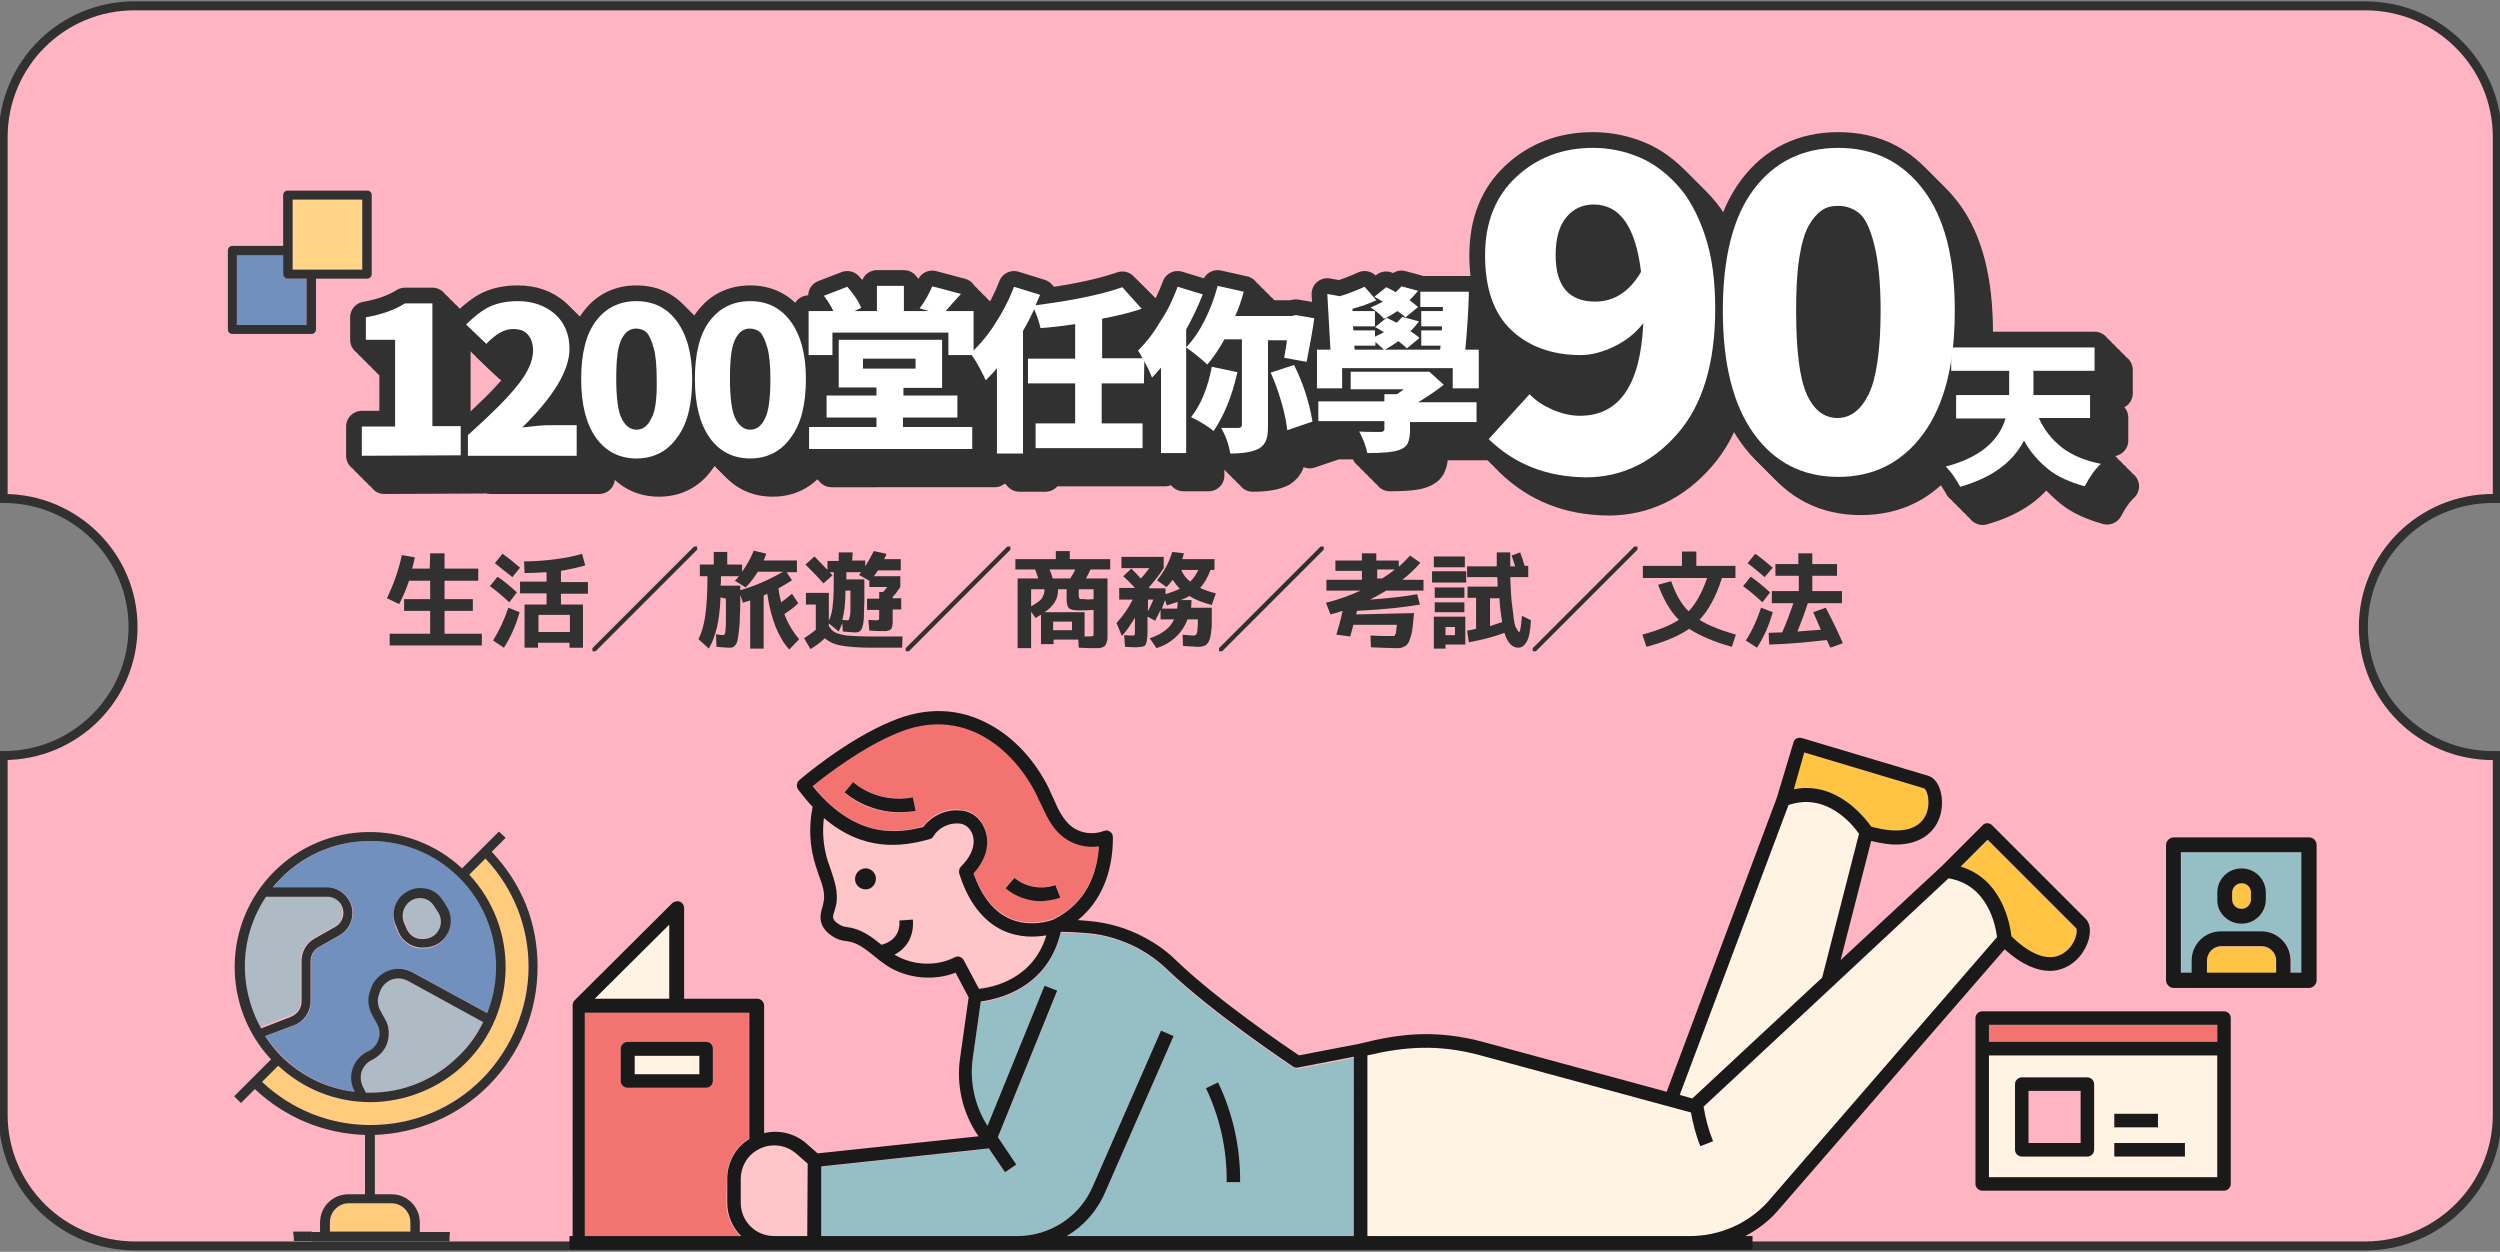 <?xml version="1.0" encoding="utf-8"?>
<!-- Generator: Adobe Illustrator 26.4.1, SVG Export Plug-In . SVG Version: 6.00 Build 0)  -->
<svg version="1.1" id="_圖層_2" xmlns="http://www.w3.org/2000/svg" xmlns:xlink="http://www.w3.org/1999/xlink" x="0px" y="0px"
	 viewBox="0 0 556.2 278.5" style="enable-background:new 0 0 556.2 278.5;" xml:space="preserve">
<rect x="0" y="0" width="556.2" height="278.5" fill="#808080" stroke="none"/>
<style type="text/css">
	.st0{fill:#FEB4C3;stroke:#313131;stroke-width:2;stroke-miterlimit:10;}
	.st1{fill:#95BEC5;}
	.st2{fill:#FFC443;}
	.st3{fill:#1A1A1A;}
	.st4{fill:#F27370;}
	.st5{fill:#FEB4C3;}
	.st6{fill:#FFF4E4;}
	.st7{fill:#FFCC7E;}
	.st8{fill:#AEBAC4;}
	.st9{fill:#7290BD;}
	.st10{fill:#313131;}
	.st11{fill:#FFD688;}
	.st12{fill:#FEC6C8;}
	.st13{fill:none;stroke:#313131;stroke-width:7;stroke-linecap:round;stroke-linejoin:round;}
	.st14{fill:#FFFFFF;}
</style>
<path class="st0" d="M525.8,139.5c0-15.8,12.9-28.6,28.8-28.6c0.3,0,0.7,0,1,0V30.5c0-16.2-13.2-29.2-29.4-29.2H30.1
	C13.8,1.2,0.7,14.3,0.7,30.5v80.4c0,0,0.1,0,0.1,0c15.9,0,28.8,12.8,28.8,28.6c0,15.8-12.9,28.6-28.8,28.6c0,0-0.1,0-0.1,0V248
	c0,16.2,13.2,29.2,29.4,29.2h496.1c16.2,0,29.4-13.1,29.4-29.2v-79.9c-0.3,0-0.7,0-1,0C538.7,168.1,525.8,155.3,525.8,139.5z"/>
<g>
	<path class="st1" d="M485.3,216.4h2.4v-2.7c0-3.6,2.9-6.5,6.5-6.5h9c3.6,0,6.5,2.9,6.5,6.5v2.7h2.4v-26.8h-26.8L485.3,216.4
		L485.3,216.4z M493.3,198.6c0-3,2.4-5.4,5.4-5.4s5.4,2.4,5.4,5.4v1.5c0,3-2.4,5.4-5.4,5.4s-5.4-2.4-5.4-5.4V198.6z"/>
	<path class="st2" d="M498.7,202.2c1.1,0,2.1-0.9,2.1-2.1v-1.5c0-1.1-0.9-2.1-2.1-2.1s-2.1,0.9-2.1,2.1v1.5
		C496.6,201.2,497.5,202.2,498.7,202.2z"/>
	<path class="st2" d="M503.2,210.6h-9c-1.7,0-3.2,1.4-3.2,3.2v2.7h15.3v-2.7C506.3,212,504.9,210.6,503.2,210.6z"/>
	<path class="st3" d="M513.7,186.3h-30.1c-0.9,0-1.7,0.8-1.7,1.7v30.1c0,0.9,0.8,1.7,1.7,1.7h30.1c0.9,0,1.7-0.8,1.7-1.7v-30.1
		C515.4,187,514.6,186.3,513.7,186.3z M506.3,216.4H491v-2.7c0-1.7,1.4-3.2,3.2-3.2h9c1.7,0,3.2,1.4,3.2,3.2V216.4z M512,216.4h-2.4
		v-2.7c0-3.6-2.9-6.5-6.5-6.5h-9c-3.6,0-6.5,2.9-6.5,6.5v2.7h-2.4v-26.8H512L512,216.4L512,216.4z"/>
	<path class="st3" d="M498.7,205.5c3,0,5.4-2.4,5.4-5.4v-1.5c0-3-2.4-5.4-5.4-5.4s-5.4,2.4-5.4,5.4v1.5
		C493.2,203.1,495.7,205.5,498.7,205.5z M496.6,198.6c0-1.1,0.9-2.1,2.1-2.1s2.1,0.9,2.1,2.1v1.5c0,1.1-0.9,2.1-2.1,2.1
		s-2.1-0.9-2.1-2.1V198.6z"/>
</g>
<g>
	<rect x="442.5" y="228" class="st4" width="50.8" height="3.9"/>
	<rect x="451.3" y="242.7" class="st5" width="11.6" height="11.6"/>
	<path class="st6" d="M442.5,261.9h50.8v-27.1h-50.8V261.9z M470.4,247.8h9.7v3h-9.7V247.8z M470.4,254.3h15.7v3h-15.7V254.3
		L470.4,254.3z M448.3,241.2c0-0.8,0.7-1.5,1.5-1.5h14.6c0.8,0,1.5,0.7,1.5,1.5v14.6c0,0.8-0.7,1.5-1.5,1.5h-14.6
		c-0.8,0-1.5-0.7-1.5-1.5V241.2L448.3,241.2z"/>
	<path class="st3" d="M494.8,225h-53.8c-0.8,0-1.5,0.7-1.5,1.5v36.9c0,0.8,0.7,1.5,1.5,1.5h53.8c0.8,0,1.5-0.7,1.5-1.5v-36.9
		C496.3,225.6,495.6,225,494.8,225z M493.3,261.9h-50.8v-27.1h50.8V261.9z M493.3,231.8h-50.8V228h50.8V231.8z"/>
	<path class="st3" d="M449.8,257.3h14.6c0.8,0,1.5-0.7,1.5-1.5v-14.6c0-0.8-0.7-1.5-1.5-1.5h-14.6c-0.8,0-1.5,0.7-1.5,1.5v14.6
		C448.3,256.6,449,257.3,449.8,257.3z M451.3,242.7h11.6v11.6h-11.6V242.7z"/>
	<rect x="470.4" y="247.8" class="st3" width="9.7" height="3"/>
	<rect x="470.4" y="254.3" class="st3" width="15.7" height="3"/>
</g>
<g>
	<path class="st7" d="M91.3,271.9c0-2.3-1.9-4.2-4.2-4.2h-9.4c-2.3,0-4.2,1.9-4.2,4.2v2.1h17.9V271.9z"/>
	<path class="st8" d="M66.9,222.7v-9c0-2.1,1.1-4,2.9-5l4.6-2.6c1.1-0.6,1.8-1.8,1.8-3.1c0-2-1.6-3.6-3.6-3.6H59.1
		c-5.9,8.7-6.3,20-1.3,29.1l6.7-2.6C66,225.6,66.9,224.2,66.9,222.7L66.9,222.7z"/>
	<path class="st8" d="M90.6,206.6c0.6,1.2,1.7,2.1,3,2.2l0.3,0c1.5,0.2,2.9-0.5,3.7-1.8c0.8-1.3,0.8-2.8,0-4.1l-0.9-1.4
		c-0.6-1-1.7-1.6-2.9-1.8c-0.1,0-0.2,0-0.3,0c-1.1,0-2.1,0.4-2.8,1.3c-1,1.1-1.3,2.7-0.6,4.1L90.6,206.6L90.6,206.6z"/>
	<path class="st8" d="M82.8,235.8c-1.1,0.5-1.9,1.4-2.3,2.5s-0.3,2.3,0.2,3.4l0.7,1.4c0.3,0,0.6,0,0.9,0c7.5,0,14.5-2.9,19.8-8.2
		c2.3-2.3,4-4.8,5.4-7.5l-16.8-9.2c-1.1-0.6-2.5-0.7-3.7-0.2s-2.1,1.4-2.5,2.7l-0.2,0.6c-0.4,1.2-0.3,2.4,0.3,3.5l1.1,2
		c0.9,1.6,1.1,3.4,0.5,5.1C85.7,233.6,84.5,235.1,82.8,235.8L82.8,235.8z"/>
	<path class="st7" d="M107.2,240c6.6-6.6,10.3-15.5,10.3-24.9s-3.4-17.6-9.6-24.1l-3.6,3.6c11,11.8,10.8,30.3-0.7,41.8
		c-5.7,5.7-13.2,8.8-21.3,8.8s-14.9-2.9-20.5-8.1l-3.6,3.6c6.5,6.2,15.1,9.6,24.1,9.6S100.6,246.6,107.2,240L107.2,240z"/>
	<path class="st9" d="M79,242.9l-0.1-0.3c-0.8-1.6-0.9-3.4-0.3-5c0.6-1.7,1.8-3,3.4-3.7c1.1-0.5,1.9-1.4,2.3-2.6s0.2-2.4-0.3-3.5
		l-1.1-2c-0.9-1.6-1.1-3.5-0.5-5.2l0.2-0.6c0.6-1.8,2-3.3,3.8-4c1.8-0.7,3.8-0.6,5.4,0.3l16.7,9.1c4-10.1,1.9-22-6.2-30.1
		c-5.5-5.5-12.6-8.2-19.8-8.2s-14.3,2.7-19.8,8.2c-0.7,0.7-1.3,1.4-1.9,2.1h12c3.1,0,5.7,2.6,5.7,5.7c0,2.1-1.1,4-2.9,5l-4.6,2.6
		c-1.1,0.6-1.8,1.8-1.8,3.1v9c0,2.4-1.5,4.5-3.7,5.3l-6.4,2.4c1,1.6,2.2,3.1,3.6,4.4C67.1,239.4,72.8,242.1,79,242.9L79,242.9z
		 M89,199.7c1.2-1.4,3-2.1,4.9-1.9c1.9,0.1,3.5,1.1,4.5,2.7l0.9,1.4c1.2,1.9,1.2,4.4,0,6.3c-1.1,1.8-3,2.8-5,2.8c-0.2,0-0.5,0-0.7,0
		l-0.3,0c-2-0.2-3.8-1.6-4.7-3.4l-0.6-1.4C87.1,203.9,87.5,201.4,89,199.7L89,199.7z"/>
	<path class="st10" d="M108.7,241.5c7-7,10.9-16.4,10.9-26.4s-3.6-18.6-10.2-25.6l3.1-3.1L111,185l-8.2,8.2
		c-11.8-11-30.3-10.8-41.8,0.7c-11.5,11.5-11.7,30-0.7,41.8l-8.2,8.2l1.5,1.5l3.1-3.1c6.7,6.3,15.3,9.9,24.5,10.2v13.2h-3.7
		c-3.5,0-6.3,2.8-6.3,6.3v2.1h-1.9c0,0.7,0,1.4,0,2.1H100c0-0.7,0-1.4,0.1-2.1h-6.7v-2.1c0-3.5-2.8-6.3-6.3-6.3h-3.7v-13.2
		C93,252.1,101.9,248.3,108.7,241.5L108.7,241.5z M59.2,199.5h13.6c2,0,3.6,1.6,3.6,3.6c0,1.3-0.7,2.5-1.8,3.1l-4.6,2.6
		c-1.8,1-2.9,2.9-2.9,5v9c0,1.5-0.9,2.8-2.3,3.4l-6.7,2.6C52.9,219.5,53.3,208.2,59.2,199.5L59.2,199.5z M59,230.5l6.4-2.4
		c2.2-0.8,3.7-3,3.7-5.3v-9c0-1.3,0.7-2.5,1.8-3.1l4.6-2.6c1.8-1,2.9-2.9,2.9-5c0-3.1-2.6-5.7-5.7-5.7h-12c0.6-0.7,1.2-1.4,1.9-2.1
		c5.5-5.5,12.6-8.2,19.8-8.2s14.3,2.7,19.8,8.2c8.1,8.1,10.2,20.1,6.2,30.1l-16.7-9.1c-1.7-0.9-3.7-1-5.4-0.3s-3.2,2.1-3.8,4
		l-0.2,0.6c-0.6,1.7-0.4,3.6,0.5,5.2l1.1,2c0.6,1.1,0.7,2.3,0.3,3.5c-0.4,1.2-1.2,2.1-2.3,2.6c-1.6,0.7-2.8,2.1-3.4,3.7
		s-0.5,3.4,0.3,5l0.1,0.3c-6.2-0.7-11.9-3.5-16.4-8C61.2,233.6,60,232.1,59,230.5L59,230.5z M85.7,226.8l-1.1-2
		c-0.6-1.1-0.7-2.4-0.3-3.5l0.2-0.6c0.4-1.2,1.3-2.2,2.5-2.7c1.2-0.5,2.5-0.4,3.7,0.2l16.8,9.2c-1.3,2.7-3.1,5.3-5.4,7.5
		c-5.3,5.3-12.3,8.2-19.8,8.2c-0.3,0-0.6,0-0.9,0l-0.7-1.4c-0.5-1.1-0.6-2.3-0.2-3.4c0.4-1.1,1.2-2,2.3-2.5c1.6-0.8,2.9-2.2,3.4-3.9
		S86.6,228.3,85.7,226.8L85.7,226.8z M87.1,267.7c2.3,0,4.2,1.9,4.2,4.2v2.1H73.4v-2.1c0-2.3,1.9-4.2,4.2-4.2H87.1z M82.4,250.3
		c-9,0-17.5-3.4-24.1-9.6l3.6-3.6c5.6,5.2,12.8,8.1,20.5,8.1s15.6-3.1,21.3-8.8c11.5-11.5,11.7-30,0.7-41.8l3.6-3.6
		c6.2,6.6,9.6,15.1,9.6,24.1s-3.7,18.2-10.3,24.9S91.8,250.3,82.4,250.3L82.4,250.3z"/>
	<path class="st10" d="M69.4,276.1c0-0.7,0-1.4,0-2.1h-4.2c0.1,0.7,0.2,1.4,0.2,2.1H69.4L69.4,276.1z"/>
	<path class="st10" d="M88.7,207.4c0.8,1.9,2.7,3.2,4.7,3.4l0.3,0c0.2,0,0.5,0,0.7,0c2,0,3.9-1,5-2.8c1.2-1.9,1.2-4.4,0-6.3
		l-0.9-1.4c-1-1.6-2.6-2.6-4.5-2.7c-1.9-0.2-3.6,0.6-4.9,1.9c-1.6,1.8-2,4.3-1,6.4L88.7,207.4L88.7,207.4z M90.6,201.1
		c0.7-0.8,1.7-1.3,2.8-1.3c0.1,0,0.2,0,0.3,0c1.2,0.1,2.2,0.7,2.9,1.8l0.9,1.4c0.8,1.3,0.8,2.8,0,4.1c-0.8,1.3-2.2,1.9-3.7,1.8
		l-0.3,0c-1.3-0.1-2.5-1-3-2.2l-0.6-1.4C89.3,203.8,89.6,202.2,90.6,201.1L90.6,201.1z"/>
</g>
<g>
	<path class="st9" d="M63,61v-4.2H52.7v15.5h15.5V62H64C63.5,62,63,61.6,63,61z"/>
	<rect x="65.1" y="44.4" class="st11" width="15.5" height="15.5"/>
	<path class="st10" d="M82.7,61V43.4c0-0.6-0.5-1-1-1H64c-0.6,0-1,0.5-1,1v11.3H51.7c-0.6,0-1,0.5-1,1v17.6c0,0.6,0.5,1,1,1h17.6
		c0.6,0,1-0.5,1-1V62h11.3C82.2,62,82.7,61.6,82.7,61z M68.2,72.3H52.7V56.8H63V61c0,0.6,0.5,1,1,1h4.2V72.3z M80.6,60H65.1V44.4
		h15.5V60z"/>
</g>
<g>
	<path class="st4" d="M205.4,183.8c1.8-2.5,4.8-3.9,7.9-3.7c0.9,0.1,1.7,0.2,2.4,0.5c2.6,1.1,4.2,4.2,3.9,7.3
		c-0.2,2.1-1.3,4.3-3,6.2c1.7,5,4.4,8.4,7.8,10c4.6,2.2,9.4,0.5,9.9,0.3c7.6-3.6,9.8-10.5,10.2-16.3c-2.8,0.4-5.8-0.3-8.1-2.2
		c-2.4-1.9-3.6-4.6-4.8-7.2c-0.3-0.7-0.6-1.4-1-2.1c-5.1-10.2-16.3-19.9-31-13.7l-0.6-1.4l0.6,1.4c-7.8,3.1-15.9,9.4-18.8,11.8
		C190.9,187.4,200.7,185.1,205.4,183.8L205.4,183.8z M225.7,195.2c2.4,2.1,6.1,2.8,9.1,1.6l1.1,2.8c-1.3,0.5-2.7,0.8-4.2,0.8
		c-2.9,0-5.8-1-8-2.9L225.7,195.2L225.7,195.2z M189.8,174c3.6,3,8.7,4.3,13.3,3.4l0.6,3c-1.2,0.2-2.5,0.4-3.7,0.4
		c-4.4,0-8.7-1.5-12.1-4.4L189.8,174L189.8,174z"/>
	<path class="st12" d="M199,212.3c4,2.4,9.2,2.7,13.4,0.6c0.2-0.1,0.4-0.2,0.7-0.2c0.5,0,1.1,0.3,1.3,0.8l3.4,6.3
		c2.9-0.3,12-2,15-11.9c-2.4,0.4-6,0.6-9.7-1.1c-4.4-2.1-7.7-6.4-9.7-12.7c-0.2-0.5,0-1.1,0.4-1.5c1.2-1.2,2.6-3,2.8-5.1
		c0.2-1.8-0.7-3.6-2.1-4.2c-0.4-0.2-0.8-0.3-1.4-0.3c-2.1-0.1-4.3,1-5.4,2.8c-0.2,0.3-0.5,0.6-0.9,0.7c-6.1,1.8-14.6,2.9-23.5-4.7
		c-0.4,3.3-0.1,6.6,0.9,9.7c0.2,0.6,0.4,1.2,0.6,1.7c0.9,2.4,1.9,5.2,1.2,8c-0.1,0.4-0.2,0.8-0.3,1.1c-0.5,1.5-0.6,2.1,0.9,3.1
		c0.5,0.3,1.2,0.6,2,0.7c3.1,0.4,5.3,2.2,7.5,3.9c1.3-0.3,4.2-1.5,4-5.4l3-0.2C203.4,208.7,201.2,211.1,199,212.3L199,212.3z
		 M193.2,197.7c-1.2,0.4-2.5-0.4-2.9-1.6c-0.4-1.2,0.4-2.5,1.6-2.9c1.2-0.4,2.5,0.4,2.9,1.6C195.1,196.1,194.4,197.4,193.2,197.7z"
		/>
	<path class="st6" d="M373.7,243.6l2.8,0.8l28.9-26.9l8.2-32c-1.4-2.1-7.2-9.3-15.7-6.4L373.7,243.6L373.7,243.6z"/>
	<path class="st6" d="M433.6,195.4l-25.4,23.7l0,0.1h-0.1l-29,27c0.4,2.6,1.1,5.2,2.1,7.7l-2.8,1.1c-1-2.4-1.7-4.9-2.1-7.5
		l-46.8-12.7c-9.5-2.6-17-1.9-25.2,0V275h71.8c6.5,0,12.7-2.7,17.2-7.5l51.1-59C444.1,206.1,442.5,196.9,433.6,195.4L433.6,195.4z"
		/>
	<path class="st12" d="M168.6,255.7c-2.3,1.3-3.8,3.8-3.8,6.5v5.3c0,4.1,3.3,7.4,7.4,7.4h7.4v-16.1l-2.5-2.2
		C174.8,254.6,171.3,254.2,168.6,255.7L168.6,255.7z"/>
	<polygon class="st6" points="132.3,222.2 148.9,222.2 148.9,205.7 	"/>
	<path class="st2" d="M416.2,183.9c6.5,1.8,10.9,0.8,12.3-2.9c1.1-2.7,0.1-5.3-0.5-5.6l-26.7-8l-2.5,8.2
		C408.4,173.7,414.7,181.7,416.2,183.9L416.2,183.9z"/>
	<path class="st4" d="M161.7,262.2c0-3.6,1.9-7,4.9-8.9v-28.1h-36.6V275h34.7c-1.9-1.9-3.1-4.5-3.1-7.4L161.7,262.2L161.7,262.2z
		 M158.6,240.5c0,0.8-0.7,1.5-1.5,1.5h-17.5c-0.8,0-1.5-0.7-1.5-1.5v-7.2c0-0.8,0.7-1.5,1.5-1.5h17.5c0.8,0,1.5,0.7,1.5,1.5V240.5z"
		/>
	<path class="st1" d="M287.7,237.5c-0.2-0.1-17.8-11.7-28.1-21.7c-1.9-1.9-4.1-3.4-6.5-4.7c-3.5-1.9-7.2-3-11.2-3.3
		c-2.3-0.2-4.5-0.3-5.9-0.3c-2.9,12.6-14,15-17.8,15.5l-1.8,12.8c-0.7,5.2,0.5,10.5,3.3,14.9l12.7-31.2l2.8,1.1L222,253.1l4.1,6.1
		l-2.5,1.7l-3.6-5.3l-37.3,4V275h43.6c7.3,0,13.9-4.3,16.8-11l15.2-34.7l2.8,1.2l-15.2,34.7c-1.8,4.2-4.9,7.5-8.6,9.8h63.9v-39.6
		l-12.4,2.4C288.4,237.8,288,237.7,287.7,237.5L287.7,237.5z M272.9,263c0.1-7.2-1.5-14.4-4.6-20.9l2.7-1.3c3.3,6.9,5,14.6,4.9,22.2
		L272.9,263L272.9,263z"/>
	<path class="st2" d="M447.4,208.3c4.9,4.7,9.2,5.9,12.2,3.3c2.2-1.9,2.6-4.6,2.2-5.1l-19.7-19.7l-6,6.1
		C445.4,195.6,447.1,205.7,447.4,208.3L447.4,208.3z"/>
	<rect x="141.2" y="234.9" class="st6" width="14.4" height="4.1"/>
	<path class="st3" d="M388.3,275c2.6-1.4,5.1-3.2,7.1-5.5l50.6-58.3c4.1,3.7,7.5,4.8,10,4.8c0.8,0,1.6-0.1,2.2-0.3
		c3.7-1,5.8-4.2,6.5-6.7c0.5-2,0.3-3.6-0.7-4.6l-20.8-20.8c-0.6-0.6-1.6-0.6-2.1,0l-9.1,9.1l-22.5,20.9l6.8-26.5
		c2.1,0.5,3.9,0.8,5.5,0.8c3.8,0,6.1-1.3,7.5-2.6c2.8-2.6,3.1-6.5,2.5-9c-0.5-2-1.5-3.3-2.8-3.7l-28.1-8.4c-0.4-0.1-0.8-0.1-1.2,0.1
		c-0.4,0.2-0.6,0.5-0.7,0.9l-3.7,12.3l-24.5,65.4l-40.5-11c-10.6-2.9-18.8-2-27.8,0.3l-13.5,2.6c-3-2-18-12.2-27.2-21
		c-2.1-2.1-4.5-3.8-7.1-5.2c-3.9-2.1-8-3.3-12.4-3.7c-0.9-0.1-1.7-0.1-2.5-0.2c5.1-4.1,7.8-10.5,7.8-18.4c0-0.5-0.2-1-0.7-1.3
		c-0.4-0.3-0.9-0.3-1.4-0.1c-2.4,0.9-5.2,0.5-7.2-1.1c-1.8-1.5-2.9-3.7-3.9-6.1c-0.3-0.7-0.7-1.4-1-2.2c-3.1-6.3-7.8-11.4-13.2-14.3
		c-6.7-3.7-14.1-4-21.7-0.8l0,0c-10.1,4.1-20.3,12.8-20.7,13.2c-0.6,0.5-0.7,1.4-0.2,2.1c1.1,1.4,2.1,2.7,3.2,3.8
		c-0.9,4.4-0.7,8.9,0.7,13.2c0.2,0.6,0.4,1.2,0.6,1.8c0.8,2.2,1.6,4.3,1.1,6.3c-0.1,0.3-0.1,0.6-0.2,0.9c-0.5,1.6-1.3,4.3,2.2,6.6
		c0.9,0.6,2,1,3.3,1.1c2.3,0.3,4.1,1.8,6,3.3c0.9,0.8,1.9,1.5,2.9,2.2c4.4,2.8,10.3,3.4,15.2,1.5l2.9,5.5l-1.9,13.5
		c-0.9,6.1,0.6,12.4,4.1,17.4l-35.8,3.8l-2.5-2.2c-2.6-2.3-6.2-3.1-9.4-2.3v-28.4c0-0.8-0.7-1.5-1.5-1.5h-16.3V202
		c0-0.6-0.4-1.2-0.9-1.4c-0.6-0.2-1.2-0.1-1.7,0.3l-21.8,21.7l0,0c-0.1,0.1-0.1,0.1-0.2,0.2c0,0,0,0,0,0.1c0,0.1-0.1,0.1-0.1,0.2
		c0,0,0,0.1,0,0.1c0,0.1-0.1,0.1-0.1,0.2c0,0.1,0,0.2,0,0.3V275h-0.7c0,1,0,2-0.1,3h263.3c0-1,0-2,0-3L388.3,275L388.3,275z
		 M148.9,205.7v16.5h-16.6L148.9,205.7z M130.1,275v-49.7h36.6v28.1c-3.1,1.9-4.9,5.3-4.9,8.9v5.3c0,2.9,1.2,5.5,3.1,7.4H130.1
		L130.1,275z M179.6,275h-7.4c-4.1,0-7.4-3.3-7.4-7.4v-5.3c0-2.7,1.4-5.2,3.8-6.5c2.8-1.6,6.2-1.2,8.6,0.9l2.5,2.2L179.6,275
		L179.6,275z M180.8,174.9c2.9-2.4,11-8.6,18.8-11.8l-0.6-1.4l0.6,1.4c14.7-6.2,25.9,3.5,31,13.7c0.3,0.7,0.6,1.4,1,2.1
		c1.2,2.6,2.4,5.3,4.8,7.2c2.2,1.8,5.2,2.6,8.1,2.2c-0.4,5.8-2.6,12.6-10.2,16.3c-0.5,0.2-5.2,1.9-9.9-0.3c-3.4-1.6-6.1-5-7.8-10
		c1.8-2,2.8-4.1,3-6.2c0.3-3.1-1.3-6.2-3.9-7.3c-0.7-0.3-1.5-0.5-2.4-0.5c-3.1-0.2-6.1,1.3-7.9,3.7
		C200.7,185.1,190.9,187.4,180.8,174.9L180.8,174.9z M214.4,213.6c-0.3-0.5-0.8-0.8-1.3-0.8c-0.2,0-0.5,0.1-0.7,0.2
		c-4.2,2.1-9.4,1.8-13.4-0.6c2.3-1.2,4.4-3.6,4.1-7.8l-3,0.2c0.3,3.9-2.7,5.1-4,5.4c-2.1-1.7-4.4-3.5-7.5-3.9
		c-0.8-0.1-1.5-0.3-2-0.7c-1.6-1-1.4-1.6-0.9-3.1c0.1-0.4,0.2-0.7,0.3-1.1c0.6-2.8-0.4-5.6-1.2-8c-0.2-0.6-0.4-1.2-0.6-1.7
		c-1-3.1-1.3-6.5-0.9-9.7c8.9,7.6,17.4,6.4,23.5,4.7c0.4-0.1,0.7-0.3,0.9-0.7c1.1-1.8,3.3-2.9,5.4-2.8c0.5,0,1,0.1,1.4,0.3
		c1.4,0.6,2.3,2.4,2.1,4.2c-0.2,2.1-1.6,3.9-2.8,5.1c-0.4,0.4-0.5,1-0.4,1.5c2,6.4,5.3,10.6,9.7,12.7c3.7,1.7,7.3,1.5,9.7,1.1
		c-3,9.9-12.1,11.6-15,11.9L214.4,213.6L214.4,213.6z M301.2,275h-63.9c3.8-2.2,6.8-5.6,8.6-9.8l15.2-34.7l-2.8-1.2L243.1,264
		c-2.9,6.7-9.5,11-16.8,11h-43.6v-15.5l37.3-4l3.6,5.3l2.5-1.7l-4.1-6.1l13.2-32.6l-2.8-1.1l-12.7,31.2c-2.8-4.4-4-9.7-3.3-14.9
		l1.8-12.8c3.8-0.5,14.9-2.9,17.8-15.5c1.3,0,3.6,0.1,5.9,0.3c3.9,0.3,7.7,1.5,11.2,3.3c2.4,1.3,4.5,2.8,6.5,4.7
		c10.4,10,28,21.6,28.1,21.7c0.3,0.2,0.7,0.3,1.1,0.2l12.4-2.4V275L301.2,275z M442.2,186.8l19.7,19.7c0.4,0.5,0,3.3-2.2,5.1
		c-3,2.6-7.4,1.4-12.2-3.3c-0.3-2.6-2-12.7-11.3-15.5L442.2,186.8L442.2,186.8z M401.4,167.4l26.7,8c0.6,0.3,1.5,2.9,0.5,5.6
		c-1.5,3.7-5.9,4.7-12.3,2.9c-1.5-2.1-7.8-10.2-17.2-8.3L401.4,167.4L401.4,167.4z M397.9,179.1c8.5-2.9,14.3,4.4,15.7,6.4l-8.2,32
		l-28.9,26.9l-2.8-0.8L397.9,179.1L397.9,179.1z M304.2,275v-40.2c8.1-1.9,15.7-2.6,25.2,0l46.8,12.7c0.5,2.6,1.1,5.1,2.1,7.5
		l2.8-1.1c-1-2.5-1.7-5.1-2.1-7.7l29-27h0.1l0-0.1l25.4-23.7c8.9,1.5,10.5,10.7,10.8,13.1l-51.1,59c-4.4,4.8-10.7,7.5-17.2,7.5
		L304.2,275L304.2,275z"/>
	<path class="st3" d="M191.9,193.3c-1.2,0.4-1.9,1.6-1.6,2.9c0.4,1.2,1.6,1.9,2.9,1.6c1.2-0.4,1.9-1.6,1.6-2.9
		C194.4,193.6,193.1,192.9,191.9,193.3z"/>
	<path class="st3" d="M203.7,180.4l-0.6-3c-4.6,0.9-9.7-0.3-13.3-3.4l-1.9,2.3c3.4,2.8,7.8,4.4,12.1,4.4
		C201.3,180.7,202.5,180.6,203.7,180.4L203.7,180.4z"/>
	<path class="st3" d="M268.3,242.1c3.1,6.5,4.7,13.7,4.6,20.9l3,0c0.1-7.6-1.6-15.3-4.9-22.2L268.3,242.1L268.3,242.1z"/>
	<path class="st3" d="M157.1,231.8h-17.5c-0.8,0-1.5,0.7-1.5,1.5v7.2c0,0.8,0.7,1.5,1.5,1.5h17.5c0.8,0,1.5-0.7,1.5-1.5v-7.2
		C158.6,232.5,158,231.8,157.1,231.8z M155.6,239h-14.4v-4.1h14.4V239z"/>
	<path class="st3" d="M235.9,199.7l-1.1-2.8c-3,1.1-6.6,0.5-9.1-1.6l-2,2.3c2.2,1.9,5.1,2.9,8,2.9
		C233.1,200.4,234.5,200.2,235.9,199.7L235.9,199.7z"/>
</g>
<g>
	<path class="st10" d="M95.7,123.1h3.2v3.4h7.5v2.7h-7.5v4.1h6.3v2.6h-6.3v5.1h8.3v2.6H86.7v-2.6h9v-5.1h-5.8v-2.6h5.8v-4.1H91
		c-0.6,1.8-1.3,3.5-2.2,5.2l-2.7-1.3c1.4-3,2.6-6.2,3.3-9.6l2.9,0.5c-0.2,0.9-0.4,1.8-0.6,2.5h3.9L95.7,123.1L95.7,123.1z"/>
	<path class="st10" d="M113.3,134c-1.4-1.3-2.8-2.5-4.3-3.6l1.7-2.1c1.3,0.9,2.8,2.1,4.3,3.5L113.3,134L113.3,134z M115.6,136.2
		c-0.8,2.9-2,5.6-3.5,7.9l-2.4-1.6c1.3-2.1,2.5-4.6,3.4-7.3L115.6,136.2L115.6,136.2z M110.1,125.3l1.7-2.1c1.3,0.9,2.6,2,3.9,3.1
		l-1.7,2.1C112.8,127.5,111.5,126.4,110.1,125.3z M116.6,124.9c2.4,0,4.8-0.2,7.1-0.5c2.3-0.3,4.2-0.7,5.8-1.2l0.7,2.6
		c-1.4,0.4-3.1,0.8-5.4,1.2v2.5h6v2.6h-6v2.4h4.9v9.6h-3V143h-7v1.1h-3v-9.6h4.9V132h-5.9v-2.6h5.9v-2.1c-1.7,0.1-3.3,0.2-4.9,0.2
		C116.7,127.5,116.6,124.9,116.6,124.9z M126.8,140.6v-3.8h-7v3.8H126.8z"/>
	<path class="st10" d="M131.8,144.2l22.6-22.6h0.7v0.7l-22.6,22.6h-0.7V144.2z"/>
	<path class="st10" d="M160.3,132.9c-0.1,2.8-0.4,5-0.8,6.7s-1,3.3-1.8,4.7l-2.3-2.1c0.7-1.4,1.2-3.1,1.5-5.2c0.3-2.1,0.5-5,0.5-8.8
		h-1.7v-2.6h3.1v-2.8h3v2.8h3.3v1.6c1.1-1.5,1.9-3,2.6-4.7l2.8,0.7c-0.1,0.3-0.3,0.8-0.6,1.5h7.4v2.6H175l1.2,1.8
		c-0.9,0.6-1.8,1.1-3,1.8c0.1,1,0.3,2,0.6,3.1c0.8-0.6,1.6-1.2,2.4-1.9l1.4,2.1c-0.9,0.9-2,1.7-3.1,2.4c0.8,2.1,1.9,4,3.3,5.6
		l-2.2,2.3c-2.4-2.6-4.1-6.8-4.9-12.4c-0.1,0-0.2,0.1-0.4,0.2c-0.2,0.1-0.3,0.1-0.4,0.2v11.8h-3v-10.7c-0.8,0.2-1.3,0.4-1.6,0.5
		l-0.6-1.7c0,1.9,0,3.4-0.1,4.7c0,1.3-0.1,2.3-0.2,3.2s-0.2,1.6-0.3,2.1s-0.3,0.9-0.5,1.1c-0.2,0.3-0.4,0.4-0.6,0.5
		c-0.2,0.1-0.5,0.1-0.8,0.1c-0.6,0-1.6-0.1-2.8-0.2l-0.1-2.8c0.7,0.1,1.2,0.2,1.5,0.2c0.2,0,0.3-0.1,0.4-0.2s0.2-0.5,0.2-1
		c0.1-0.6,0.1-1.4,0.1-2.4s0-2.6,0-4.5L160.3,132.9L160.3,132.9z M160.3,130.3h4.4v1c3.2-0.9,6.4-2.3,9.5-4.1h-5.6
		c-0.8,1.3-1.7,2.5-2.7,3.5l-2.4-1.5c0.3-0.3,0.6-0.6,0.9-1h-4c0,0.2,0,0.6,0,1.1C160.4,129.8,160.3,130.1,160.3,130.3L160.3,130.3z
		"/>
	<path class="st10" d="M189.6,124.7h2.9v1.3c0.7-1.1,1.3-2.2,1.9-3.4l2.8,0.6c0,0.1-0.1,0.2-0.1,0.4c-0.1,0.2-0.1,0.3-0.2,0.4
		c-0.1,0.1-0.1,0.3-0.2,0.4h3.7v2.5h-5.1c-0.2,0.4-0.5,0.8-0.9,1.3h5.9v2.4c-0.6,0.9-1.1,1.6-1.7,2.2v0.3h1.9v2.5h-1.9v1.5
		c0,0.6,0,1,0,1.3c0,0.3,0,0.6-0.1,0.9s-0.1,0.5-0.2,0.6c-0.1,0.1-0.2,0.2-0.4,0.3c-0.2,0.1-0.4,0.1-0.7,0.2c-0.2,0-0.6,0-1,0
		c-0.5,0-1.5,0-2.8-0.1l-0.2-2.4c0.9,0.1,1.4,0.1,1.8,0.1c0.3,0,0.4-0.1,0.5-0.1c0.1-0.1,0.1-0.4,0.1-0.9v-1.3h-2.7v-2.5h2.7v-1.5
		h0.9c0.3-0.4,0.6-0.7,0.9-1.1h-4v-1.4l-2.3-1.3c0.2-0.2,0.3-0.4,0.5-0.6h-3.3c0,0.2,0,0.5,0,0.8c0,0.4,0,0.6,0,0.8h4
		c0,2,0,3.6,0,4.8s-0.1,2.3-0.1,3.2s-0.1,1.6-0.2,2.1c-0.1,0.4-0.2,0.8-0.4,1.1c-0.2,0.3-0.4,0.4-0.6,0.5c-0.2,0.1-0.4,0.1-0.8,0.1
		c-0.4,0-1.4-0.1-2.7-0.2l-0.1-1.9c-0.2,0.6-0.5,1.2-0.8,1.9l-2.2-1.8v0.6c0.4,0.6,0.8,1.1,1.4,1.4s1.4,0.5,2.6,0.7
		c1.2,0.1,3,0.2,5.4,0.2h7l-0.1,2.5h-6.8c-3,0-5.3-0.2-6.9-0.5c-1.6-0.3-2.7-0.9-3.5-1.6c-0.9,0.9-2,1.7-3.2,2.4l-1.4-2.4
		c1.1-0.7,1.9-1.3,2.6-1.9v-5.6h-2.2v-2.6h5.1v6.2c0.5-1,0.8-2.3,0.9-3.8c0.2-1.5,0.2-3.8,0.2-7h-0.9l0.6,0.7l-2,1.8
		c-1.2-1.4-2.6-2.8-4-4.2l2-1.8c1.1,1.1,2,2.1,2.9,3v-2h2.5v-1.9h3.1L189.6,124.7L189.6,124.7z M187.4,137.9
		c0.5,0.1,0.9,0.1,1.2,0.1c0.1,0,0.3-0.1,0.3-0.2s0.1-0.4,0.2-0.8s0.1-1.1,0.1-2c0-0.9,0-2.1,0-3.6h-1.1
		C188.1,134.3,187.8,136.5,187.4,137.9L187.4,137.9z"/>
	<path class="st10" d="M201.5,144.2l22.6-22.6h0.7v0.7l-22.6,22.6h-0.7V144.2z"/>
	<path class="st10" d="M229.4,136.1v8.1h-3v-15.5h4.6c-0.1-0.4-0.4-1.1-0.7-2h-4.4v-2.3h9v-1.8h3.1v1.8h9v2.3h-4.4
		c-0.3,0.7-0.6,1.3-1,2h4.8v11.7c0,0.6,0,1.1,0,1.5c0,0.4-0.1,0.7-0.2,1s-0.2,0.6-0.3,0.7c-0.1,0.1-0.3,0.3-0.6,0.4
		s-0.6,0.2-0.9,0.2c-0.3,0-0.8,0-1.4,0c-0.4,0-1.4,0-3-0.1l-0.1-1.8h-5.5v1h-2.8v-6.5c-0.3,0.1-0.7,0.4-1.2,0.7L229.4,136.1
		L229.4,136.1z M229.4,134.9c1.2-0.7,2.1-1.3,2.4-1.8s0.6-1.2,0.6-2h-3V134.9L229.4,134.9z M243.3,135.7c-1.4,0.1-2.5,0.1-3.3,0.1
		c-1.1,0-1.9-0.2-2.2-0.5s-0.5-1-0.5-2v-2.2h-1.9c0,1.1-0.2,2-0.7,2.8s-1.2,1.6-2.3,2.3h8.9v5.4c0.3,0,0.6,0,1,0
		c0.5,0,0.8-0.1,0.9-0.1s0.1-0.4,0.1-0.9L243.3,135.7L243.3,135.7z M238.1,128.7c0.5-0.8,0.9-1.4,1.1-2h-5.7c0.4,0.9,0.6,1.5,0.7,2
		H238.1L238.1,128.7z M234.3,140.2h4.2v-1.9h-4.2V140.2z M243.3,133.3v-2.2H240v1.2c0,0.5,0.1,0.8,0.2,0.9c0.1,0.1,0.5,0.1,1.1,0.1
		C241.8,133.4,242.4,133.4,243.3,133.3L243.3,133.3z"/>
	<path class="st10" d="M259.5,130.6l-2.1-1.5c1.6-1.9,2.7-4,3.4-6.3l2.6,0.3c-0.2,0.7-0.3,1.2-0.4,1.3h7.2v2.4h-0.9
		c-0.6,1.7-1.4,3-2.3,4c0.9,0.4,2.1,0.9,3.5,1.2l-0.9,2.6c-2-0.5-3.7-1.2-5-2c-0.7,0.4-1.3,0.7-1.9,0.9h2.4c0,0.6-0.1,1.1-0.1,1.7
		h4.6c0,1.4,0,2.5,0,3.4s-0.1,1.7-0.2,2.4c-0.1,0.7-0.2,1.2-0.4,1.5c-0.1,0.4-0.3,0.6-0.6,0.9s-0.6,0.3-0.9,0.4
		c-0.3,0.1-0.7,0.1-1.2,0.1c-0.3,0-1.4-0.1-3.1-0.2l-0.1-2.5c1.4,0.1,2.1,0.2,2.3,0.2c0.5,0,0.8-0.2,0.9-0.6c0.1-0.4,0.2-1.4,0.2-3
		h-2.3c-0.6,1.6-1.5,2.9-2.7,4c-1.2,1.1-2.6,1.9-4.2,2.4l-1.5-2.2c1.5-0.5,2.6-1.1,3.5-1.8c0.9-0.7,1.5-1.5,1.9-2.4h-3v-2.1
		c-0.4,0.8-0.8,1.6-1.2,2.4l-1.7-0.9v3c0,0.8,0,1.4-0.1,1.8c0,0.4-0.1,0.8-0.2,1.1c-0.1,0.3-0.2,0.5-0.4,0.6s-0.4,0.2-0.7,0.2
		c-0.2,0-0.6,0.1-1,0.1c-0.4,0-1.3,0-2.6-0.1l-0.2-2.6c1,0.1,1.6,0.1,1.8,0.1c0.3,0,0.4-0.1,0.5-0.1c0.1-0.1,0.1-0.4,0.1-1v-2.9
		c-0.9,1.5-1.8,2.9-2.9,4.1l-1.2-2.9c1.4-1.5,2.6-3.2,3.6-5.2H249v-2.6h3.5c-0.8-0.9-1.6-1.7-2.6-2.6l1.8-1.7
		c0.9,0.9,1.6,1.6,2.1,2.2c0.8-0.8,1.4-1.6,1.9-2.3h-6.2v-2.5h9.4v2.5c-0.9,1.4-2,2.8-3.3,4.3c0,0,0.1,0.1,0.1,0.1
		c0.1,0.1,0.1,0.1,0.1,0.1h3.5v1.3c1.3-0.4,2.3-0.8,3.2-1.2c-0.6-0.6-1.1-1.3-1.6-2C260.4,129.6,260,130.2,259.5,130.6L259.5,130.6z
		 M255.4,136c0.4-0.8,0.8-1.6,1.2-2.6h-1.2V136z M261.9,135.3c0.1-0.5,0.1-1,0.1-1.4c-0.8,0.3-1.6,0.5-2.4,0.8l-0.4-1.2
		c-0.2,0.5-0.4,1.1-0.7,1.9H261.9L261.9,135.3z M264.8,129.4c0.7-0.7,1.3-1.5,1.8-2.6h-3.8C263.2,127.8,263.9,128.7,264.8,129.4z"/>
	<path class="st10" d="M271.2,144.2l22.6-22.6h0.7v0.7l-22.6,22.6h-0.7V144.2z"/>
	<path class="st10" d="M314.6,136.4c-0.1,1.2-0.2,2.2-0.3,3c-0.1,0.8-0.2,1.5-0.4,2.1s-0.3,1-0.5,1.4c-0.2,0.3-0.4,0.6-0.7,0.8
		c-0.3,0.2-0.6,0.3-0.9,0.4c-0.3,0.1-0.7,0.1-1.2,0.1c-1.4,0-3.3-0.1-5.6-0.2l-0.1-2.6c1.8,0.1,3.3,0.1,4.6,0.1c0.3,0,0.5,0,0.6,0
		c0.1,0,0.2-0.1,0.3-0.3s0.2-0.4,0.2-0.7c0-0.3,0.1-0.8,0.2-1.5h-9.7c-0.3,1.1-0.5,2-0.7,2.6l-3.1-0.4c0.5-1.6,1-3.3,1.4-5.3
		c-0.9,0.3-1.8,0.6-2.7,0.8l-1-2.6c2.8-0.7,5.3-1.6,7.7-2.7h-7.6v-2.4h7.9v-2h-5.9v-2.3h5.9v-1.6h3.2v1.6h5v1.4
		c0.9-0.8,1.7-1.6,2.5-2.5l2.3,1.6c-1.1,1.3-2.5,2.6-4,3.8h4.7v2.4h-8.3c-1,0.6-2.2,1.3-3.6,2c4.2-0.3,7.8-0.7,10.5-1.2l0.6,2.3
		c-3.4,0.6-8,1.1-14,1.4c0,0.1,0,0.2-0.1,0.4c0,0.2-0.1,0.3-0.1,0.4L314.6,136.4L314.6,136.4z M310.3,126.7h-3.9v2h1.1
		C308.6,128,309.5,127.4,310.3,126.7L310.3,126.7z"/>
	<path class="st10" d="M318.6,129.6v-2.5h7.6v2.5H318.6z M319,126.2v-2.4h6.9v2.4H319z M321.6,143.5v0.8H319v-7.1h7v6.2H321.6z
		 M319.2,133v-2.3h6.6v2.3H319.2z M319.2,136.2V134h6.6v2.2H319.2z M321.6,141.3h2.1v-1.8h-2.1V141.3z M338,140.6
		c0.2,0,0.4-1.2,0.6-3.6l2,1c-0.1,2.2-0.4,3.8-0.9,4.7c-0.5,0.9-1.1,1.4-1.9,1.4c-1.4,0-2.4-1.1-3.1-3.3c-2.1,0.8-4.7,1.5-7.9,2.1
		l-0.4-2.6c0.5-0.1,1.2-0.2,2-0.4v-6.9h-1.9v-2.5h6.7c0-0.6,0-1.3-0.1-2.1h-6.7V126h6.6c0-0.7,0-1.7,0-3.1h3c0,1.4,0,2.4,0,3.1h1.1
		c-0.1-0.4-0.4-1.2-0.8-2.4l1.9-0.7c0.4,1,0.7,2,1,3h0.8v2.5h-4c0.1,2.7,0.2,5,0.5,6.9c0.2,1.9,0.4,3.3,0.6,4
		C337.6,140.2,337.8,140.6,338,140.6L338,140.6z M334.2,138.4c-0.2-1.2-0.5-3-0.6-5.3h-2.1v6.2C332.4,139,333.3,138.7,334.2,138.4
		L334.2,138.4z"/>
	<path class="st10" d="M341,144.2l22.6-22.6h0.7v0.7l-22.6,22.6H341V144.2z"/>
	<path class="st10" d="M365.5,125.9h8.7v-3.2h3.2v3.2h8.7v2.7h-3c-1.3,4.1-3,7.2-5,9.3c1.9,1.2,4.6,2.3,8.1,3.3l-0.9,2.7
		c-4-1.1-7.2-2.5-9.5-4c-2.3,1.6-5.4,2.9-9.5,4l-0.9-2.7c3.6-1,6.3-2.1,8.1-3.3c-1.9-1.9-3.4-4.5-4.6-7.8l2.9-0.8
		c1,2.9,2.3,5.2,3.9,6.7c1.6-1.7,3-4.2,4.1-7.4h-14.3L365.5,125.9L365.5,125.9z"/>
	<path class="st10" d="M392.1,134c-1.4-1.3-2.8-2.5-4.3-3.6l1.7-2.1c1.3,0.9,2.8,2.1,4.3,3.5L392.1,134L392.1,134z M394.4,136.2
		c-0.8,2.9-2,5.6-3.5,7.9l-2.5-1.6c1.4-2.1,2.5-4.6,3.4-7.3L394.4,136.2z M388.8,125.3l1.7-2.1c1.3,0.9,2.6,2,3.9,3.1l-1.8,2.1
		C391.5,127.5,390.3,126.4,388.8,125.3L388.8,125.3z M403.4,136.2l2.8-1c1.3,2.5,2.6,5.1,3.8,7.9l-2.8,1c-0.1-0.2-0.2-0.5-0.4-0.9
		s-0.3-0.7-0.4-0.8c-4.5,0.5-8.8,0.9-12.8,1l-0.1-2.6c0.6,0,1.6-0.1,3-0.1c0.9-2,1.7-4.2,2.5-6.5h-4.8v-2.7h6v-3.4H395v-2.6h5.1
		v-2.4h3.1v2.4h5.5v2.6h-5.5v3.4h6.6v2.7h-7.6c-0.7,2.2-1.5,4.3-2.3,6.3c2.3-0.2,4.1-0.3,5.2-0.4
		C404.1,137.7,403.5,136.5,403.4,136.2L403.4,136.2z"/>
</g>
<path class="st10" d="M359.5,47.4c0,2.2-40.7,45.9-40.7,45.9l44.6,5.7l62.6-8.6V49.6L359.5,47.4L359.5,47.4z"/>
<g>
	<g>
		<path d="M80.5,101.4v-6.5h7.4V75.6h-6.5v-5c3.4-0.6,6.3-1.6,8.7-3.1h6.1v27.3h6.3v6.5L80.5,101.4L80.5,101.4z"/>
		<path d="M104.1,101.4v-4.6c4.8-4.3,8.5-7.9,10.9-10.9c2.4-2.9,3.6-5.6,3.6-7.9c0-1.5-0.4-2.7-1.2-3.6s-1.9-1.2-3.3-1.2
			c-1.9,0-3.8,1.1-5.9,3.3l-4.5-4.3c1.8-1.8,3.6-3.2,5.3-4c1.8-0.8,3.8-1.2,6.2-1.2c3.4,0,6.1,1,8.3,2.9c2.1,1.9,3.2,4.5,3.2,7.7
			c0,4.8-3.5,10.6-10.5,17.5c2.6-0.3,4.5-0.5,5.7-0.5h6.4v6.8L104.1,101.4L104.1,101.4z"/>
		<path d="M154,84.3c0,5.7-1.1,10.1-3.4,13.1c-2.2,3.1-5.3,4.6-9,4.6s-6.8-1.5-9-4.6s-3.3-7.4-3.3-13.1s1.1-10,3.3-12.9
			s5.2-4.4,9-4.4s6.8,1.5,9,4.5S154,78.7,154,84.3z M146.1,84.3c0-2.9-0.2-5.3-0.7-7s-1-2.8-1.6-3.4c-0.6-0.5-1.4-0.8-2.3-0.8
			c-0.7,0-1.2,0.2-1.7,0.5s-0.9,0.8-1.4,1.6c-0.4,0.8-0.8,1.9-1,3.4c-0.2,1.5-0.3,3.4-0.3,5.6c0,4.3,0.4,7.3,1.2,8.9
			s1.9,2.5,3.3,2.5s2.5-0.8,3.3-2.5C145.8,91.6,146.2,88.6,146.1,84.3L146.1,84.3z"/>
		<path d="M179.3,84.3c0,5.7-1.1,10.1-3.4,13.1c-2.2,3.1-5.3,4.6-9,4.6s-6.8-1.5-9-4.6s-3.3-7.4-3.3-13.1s1.1-10,3.3-12.9
			s5.2-4.4,9-4.4s6.8,1.5,9,4.5S179.3,78.7,179.3,84.3z M171.4,84.3c0-2.9-0.2-5.3-0.7-7s-1-2.8-1.6-3.4c-0.6-0.5-1.4-0.8-2.3-0.8
			c-0.7,0-1.2,0.2-1.7,0.5s-0.9,0.8-1.4,1.6c-0.4,0.8-0.8,1.9-1,3.4c-0.2,1.5-0.3,3.4-0.3,5.6c0,4.3,0.4,7.3,1.2,8.9
			s1.9,2.5,3.3,2.5s2.5-0.8,3.3-2.5C171,91.6,171.4,88.6,171.4,84.3L171.4,84.3z"/>
		<path d="M210.4,69.2h6.2v9.8h-5.6v-5h-25.8v5h-5.3v-9.8h5.5c-0.5-1.1-1.2-2.2-2.1-3.4l5.2-2c1.5,1.7,2.5,3.2,3.1,4.7l-1.5,0.7h5
			v-5.6h6v5.6h5.5l-2-0.6c1.2-1.6,2.1-3.2,2.8-4.9l6.4,1.7C212.2,67.1,211.1,68.4,210.4,69.2L210.4,69.2z M200.9,92.9V95h15.4v4.9
			H180V95h15v-2.1h-11.1V88H195v-1.8h-8.4V75.6h23v10.7h-8.6V88H213v4.9H200.9L200.9,92.9z M192,79.8V82h11.7v-2.2H192z"/>
		<path d="M254.5,85.3h-9.4v8.9h9.1v5.5h-23.8v-5.5h8.8v-8.9h-10.5v-5.5h10.5v-7.7c-2.5,0.4-5.1,0.7-7.7,0.9
			c-0.2-0.9-0.6-2.3-1.4-4.2c-0.8,1.7-1.6,3.3-2.5,4.8v27.3h-5.8V81.9c-0.5,0.7-1.4,1.6-2.5,2.7c-0.3-0.7-0.8-1.7-1.5-3
			s-1.4-2.3-1.9-3c1.9-1.7,3.8-3.9,5.5-6.6c1.7-2.6,3.1-5.3,4.2-8.2l5.8,1.8c-0.5,1.2-0.9,2-1,2.3c8-1,14.4-2.3,19.3-4l4.3,4.8
			c-2.7,0.9-5.6,1.6-8.8,2.2v8.8h9.4L254.5,85.3L254.5,85.3z"/>
		<path d="M262,63.8l5.6,1.7c-1,2.5-2.2,5.1-3.7,7.8v27.5h-5.6v-19c-0.4,0.4-1,1.2-2,2.2c-0.3-0.7-0.7-1.8-1.4-3s-1.2-2.3-1.7-3
			c1.7-1.7,3.4-3.8,4.9-6.4C259.8,69.1,261,66.5,262,63.8L262,63.8z M286.3,75.7h-4.2v19c0,1.4-0.1,2.5-0.4,3.2
			c-0.3,0.8-0.8,1.4-1.6,1.9c-1.3,0.7-3.4,1.1-6.4,1.1c-0.3-2-1-3.9-2-5.7c1,0,2.3,0,3.8,0c0.5,0,0.8-0.2,0.8-0.7v-19h-3.9
			c-1.2,2.2-2.5,4.1-3.8,5.6c-1.4-1.3-3-2.6-4.7-3.8c1.5-1.6,2.9-3.6,4.1-6c1.2-2.4,2.2-5,2.9-7.7l5.8,1.3c-0.5,1.9-1.1,3.7-1.9,5.4
			h12.6l0.9-0.2l4.1,0.7c-0.4,2.9-1,6.1-1.7,9.7l-5-0.9C286.1,77.4,286.3,76.1,286.3,75.7L286.3,75.7z M269.6,81.6l5.7,1.2
			c-1.2,5.4-3,9.7-5.3,13.1c-1.3-1.1-3-2.1-5-3.1c1-1.3,2-2.9,2.8-4.9C268.6,85.9,269.2,83.8,269.6,81.6L269.6,81.6z M282.7,82.9
			l5.2-1.7c2.1,4.2,3.4,8.4,4.1,12.6l-5.6,1.9c-0.2-1.7-0.6-3.8-1.3-6.2C284.4,87.1,283.6,84.9,282.7,82.9L282.7,82.9z"/>
		<path d="M326,77.8h3v8.6h-5.8v-4.5h-24.6v4.5h-5.6v-8.6h3l-0.7-12.4l2.8,0.5c1.7-0.5,3.5-1.2,5.5-2.1l2.6,3
			c-1.7,0.8-3.5,1.4-5.3,1.9l0,0.5h5v3.4H301l0.1,0.9h4.8v1.4c0.8-0.4,1.5-0.7,2-1c-1.2-0.7-1.8-1.1-2-1.1l2.6-2.1
			c0.9,0.4,1.6,0.8,2.2,1.1c0.5-0.4,0.9-0.9,1.3-1.3l3.7,1c-0.6,0.8-1.2,1.5-1.9,2.2c0.8,0.5,1.5,1,2,1.5l-2.8,2.3
			c-0.5-0.5-1.2-1.1-1.9-1.6c-1.1,0.8-2.1,1.4-3,1.9h12.3l0.1-0.9h-4.3v-3.4h4.6l0-0.9h-4.6v-3.4h4.8l0-0.9h-5v-3.4h10.8
			C326.7,69.2,326.4,73.6,326,77.8L326,77.8z M318,82.7l3.2,2.9c-1.5,1.2-3.4,2.5-5.7,3.9h13v4.4h-14.8v1.8c0,1.3-0.2,2.2-0.5,2.9
			s-1,1.2-1.9,1.5c-1.3,0.5-3.7,0.7-7.1,0.7c-0.3-1.5-0.9-3.1-1.8-4.8c1.1,0.1,2.7,0.1,4.8,0.1c0.3,0,0.5-0.1,0.6-0.2
			c0.1-0.1,0.2-0.2,0.2-0.5v-1.7h-14.7v-4.4h14.7v-1.6h2.8c0.9-0.6,1.4-1,1.5-1.1h-11.8v-3.9h16.5L318,82.7L318,82.7z M301.3,76.9
			l0.1,0.9h6.5c-1-0.9-1.6-1.5-1.9-1.7v0.8H301.3z M315.5,68.3l-2.8,2.3c-0.3-0.3-0.9-0.8-1.8-1.4c-1.2,0.8-2.2,1.4-3,1.7
			c-1-1.1-2-1.9-3-2.5c0.9-0.3,1.8-0.8,2.8-1.3c-0.2-0.1-0.5-0.2-0.9-0.5c-0.4-0.2-0.8-0.4-1-0.6l2.6-2.1c0.6,0.3,1.3,0.6,2.1,1.1
			c0.5-0.5,1-0.9,1.3-1.3l3.7,1c-0.5,0.6-1.1,1.3-1.9,2.1C314.3,67.3,314.9,67.8,315.5,68.3L315.5,68.3z"/>
	</g>
	<g>
		<g>
			<path class="st13" d="M85.5,106.4v-6.5h7.4V80.6h-6.5v-5c3.4-0.6,6.3-1.6,8.7-3.1h6.1v27.3h6.3v6.5L85.5,106.4L85.5,106.4z"/>
			<path class="st13" d="M109.1,106.4v-4.6c4.8-4.3,8.5-7.9,10.9-10.9c2.4-2.9,3.6-5.6,3.6-7.9c0-1.5-0.4-2.7-1.2-3.6
				s-1.9-1.2-3.3-1.2c-1.9,0-3.8,1.1-5.9,3.3l-4.5-4.3c1.8-1.8,3.6-3.2,5.3-4c1.8-0.8,3.8-1.2,6.2-1.2c3.4,0,6.1,1,8.3,2.9
				c2.1,1.9,3.2,4.5,3.2,7.7c0,4.8-3.5,10.6-10.5,17.5c2.6-0.3,4.5-0.5,5.7-0.5h6.4v6.8L109.1,106.4L109.1,106.4z"/>
			<path class="st13" d="M159,89.3c0,5.7-1.1,10.1-3.4,13.1c-2.2,3.1-5.3,4.6-9,4.6s-6.8-1.5-9-4.6s-3.3-7.4-3.3-13.1
				s1.1-10,3.3-12.9s5.2-4.4,9-4.4s6.8,1.5,9,4.5S159,83.7,159,89.3z M151.1,89.3c0-2.9-0.2-5.3-0.7-7s-1-2.8-1.6-3.4
				c-0.6-0.5-1.4-0.8-2.3-0.8c-0.7,0-1.2,0.2-1.7,0.5s-0.9,0.8-1.4,1.6c-0.4,0.8-0.8,1.9-1,3.4c-0.2,1.5-0.3,3.4-0.3,5.6
				c0,4.3,0.4,7.3,1.2,8.9s1.9,2.5,3.3,2.5s2.5-0.8,3.3-2.5C150.8,96.6,151.2,93.6,151.1,89.3L151.1,89.3z"/>
			<path class="st13" d="M184.3,89.3c0,5.7-1.1,10.1-3.4,13.1c-2.2,3.1-5.3,4.6-9,4.6s-6.8-1.5-9-4.6s-3.3-7.4-3.3-13.1
				s1.1-10,3.3-12.9s5.2-4.4,9-4.4s6.8,1.5,9,4.5S184.3,83.7,184.3,89.3z M176.4,89.3c0-2.9-0.2-5.3-0.7-7s-1-2.8-1.6-3.4
				c-0.6-0.5-1.4-0.8-2.3-0.8c-0.7,0-1.2,0.2-1.7,0.5s-0.9,0.8-1.4,1.6c-0.4,0.8-0.8,1.9-1,3.4c-0.2,1.5-0.3,3.4-0.3,5.6
				c0,4.3,0.4,7.3,1.2,8.9s1.9,2.5,3.3,2.5s2.5-0.8,3.3-2.5C176,96.6,176.4,93.6,176.4,89.3L176.4,89.3z"/>
			<path class="st13" d="M215.4,74.2h6.2v9.8h-5.6v-5h-25.8v5h-5.3v-9.8h5.5c-0.5-1.1-1.2-2.2-2.1-3.4l5.2-1.9
				c1.5,1.7,2.5,3.2,3.1,4.7l-1.5,0.7h5v-5.6h6v5.6h5.5l-2-0.6c1.2-1.6,2.1-3.2,2.8-4.9l6.4,1.7C217.2,72.1,216.1,73.4,215.4,74.2
				L215.4,74.2z M205.9,97.9v2.1h15.4v4.9H185V100h15v-2.1h-11.1V93H200v-1.8h-8.4V80.6h23v10.7h-8.6V93H218v4.9H205.9L205.9,97.9z
				 M197,84.8V87h11.7v-2.2H197z"/>
			<path class="st13" d="M259.5,90.3h-9.4v8.9h9.1v5.5h-23.8v-5.5h8.8v-8.9h-10.5v-5.5h10.5v-7.7c-2.5,0.4-5.1,0.7-7.7,0.9
				c-0.2-0.9-0.6-2.3-1.4-4.2c-0.8,1.7-1.6,3.3-2.5,4.8v27.3h-5.8V86.9c-0.5,0.7-1.4,1.6-2.5,2.7c-0.3-0.7-0.8-1.7-1.5-3
				s-1.4-2.3-1.9-3c1.9-1.7,3.8-3.9,5.5-6.6c1.7-2.6,3.1-5.3,4.2-8.2l5.8,1.8c-0.5,1.2-0.9,2-1,2.3c8-1,14.4-2.3,19.3-4l4.3,4.8
				c-2.7,0.9-5.6,1.6-8.8,2.2v8.8h9.4L259.5,90.3L259.5,90.3z"/>
			<path class="st13" d="M267,68.8l5.6,1.7c-1,2.5-2.2,5.1-3.7,7.8v27.5h-5.6v-19c-0.4,0.4-1,1.2-2,2.2c-0.3-0.7-0.7-1.8-1.4-3
				s-1.2-2.3-1.7-3c1.7-1.7,3.4-3.8,5-6.4C264.8,74.1,266,71.5,267,68.8L267,68.8z M291.3,80.7h-4.2v19c0,1.4-0.1,2.5-0.4,3.2
				c-0.3,0.8-0.8,1.4-1.6,1.9c-1.3,0.7-3.4,1.1-6.4,1.1c-0.3-2-1-3.9-2-5.7c1,0,2.3,0,3.8,0c0.5,0,0.8-0.2,0.8-0.7v-19h-3.9
				c-1.2,2.2-2.5,4.1-3.8,5.6c-1.4-1.3-3-2.6-4.7-3.8c1.5-1.6,2.9-3.6,4.1-6c1.2-2.4,2.2-5,2.9-7.7l5.8,1.3
				c-0.5,1.9-1.1,3.7-1.9,5.4h12.6l0.9-0.2l4.1,0.7c-0.4,2.9-1,6.1-1.7,9.7l-5-0.9C291.1,82.4,291.3,81.1,291.3,80.7L291.3,80.7z
				 M274.6,86.6l5.7,1.2c-1.2,5.4-3,9.7-5.3,13.1c-1.3-1.1-3-2.1-5-3.1c1-1.3,2-2.9,2.8-4.9C273.6,90.9,274.2,88.8,274.6,86.6
				L274.6,86.6z M287.7,87.9l5.2-1.7c2.1,4.2,3.4,8.4,4.1,12.6l-5.6,1.9c-0.2-1.7-0.6-3.8-1.3-6.2C289.4,92.1,288.6,89.9,287.7,87.9
				L287.7,87.9z"/>
			<path class="st13" d="M331,82.8h3v8.6h-5.8v-4.5h-24.6v4.5h-5.6v-8.6h3l-0.7-12.4l2.8,0.5c1.7-0.5,3.5-1.2,5.5-2.1l2.6,3
				c-1.7,0.8-3.5,1.4-5.3,1.9l0,0.5h5v3.4H306l0.1,0.9h4.8v1.4c0.8-0.4,1.5-0.7,2-1c-1.2-0.7-1.8-1.1-2-1.1l2.6-2.1
				c0.9,0.4,1.6,0.8,2.2,1.1c0.5-0.4,0.9-0.9,1.3-1.3l3.7,1c-0.6,0.8-1.2,1.5-1.9,2.2c0.8,0.5,1.5,1,2,1.5l-2.8,2.3
				c-0.5-0.5-1.2-1.1-1.9-1.6c-1.1,0.8-2.1,1.4-3,1.9h12.3l0.1-0.9h-4.3v-3.4h4.6l0-0.9h-4.6v-3.4h4.8l0-0.9h-5v-3.4h10.8
				C331.7,74.2,331.4,78.6,331,82.8L331,82.8z M323,87.7l3.2,2.9c-1.5,1.2-3.4,2.5-5.7,3.9h13v4.4h-14.8v1.8c0,1.3-0.2,2.2-0.5,2.9
				s-1,1.2-1.9,1.5c-1.3,0.5-3.7,0.7-7.1,0.7c-0.3-1.5-0.9-3.1-1.8-4.8c1.1,0.1,2.7,0.1,4.8,0.1c0.3,0,0.5-0.1,0.6-0.2
				c0.1-0.1,0.2-0.2,0.2-0.5v-1.7h-14.7v-4.4h14.7v-1.6h2.8c0.9-0.6,1.4-1,1.5-1.1h-11.8v-3.9h16.5L323,87.7L323,87.7z M306.3,81.9
				l0.1,0.9h6.5c-1-0.9-1.6-1.5-1.9-1.7v0.8H306.3z M320.5,73.3l-2.8,2.3c-0.3-0.3-0.9-0.8-1.8-1.4c-1.2,0.8-2.2,1.4-3,1.7
				c-1-1.1-2-1.9-3-2.5c0.9-0.3,1.8-0.8,2.8-1.3c-0.2-0.1-0.5-0.2-0.9-0.5c-0.4-0.2-0.8-0.4-1-0.6l2.6-2.1c0.6,0.3,1.3,0.6,2.1,1.1
				c0.5-0.5,1-0.9,1.3-1.3l3.7,1c-0.5,0.6-1.1,1.3-1.9,2.1C319.3,72.3,319.9,72.7,320.5,73.3L320.5,73.3z"/>
		</g>
		<g>
			<path class="st13" d="M84.5,105.4v-6.5h7.4V79.6h-6.5v-5c3.4-0.6,6.3-1.6,8.7-3.1h6.1v27.3h6.3v6.5L84.5,105.4L84.5,105.4z"/>
			<path class="st13" d="M108.1,105.4v-4.6c4.8-4.3,8.5-7.9,10.9-10.9c2.4-2.9,3.6-5.6,3.6-7.9c0-1.5-0.4-2.7-1.2-3.6
				s-1.9-1.2-3.3-1.2c-1.9,0-3.8,1.1-5.9,3.3l-4.5-4.3c1.8-1.8,3.6-3.2,5.3-4c1.8-0.8,3.8-1.2,6.2-1.2c3.4,0,6.1,1,8.3,2.9
				c2.1,1.9,3.2,4.5,3.2,7.7c0,4.8-3.5,10.6-10.5,17.5c2.6-0.3,4.5-0.5,5.7-0.5h6.4v6.8L108.1,105.4L108.1,105.4z"/>
			<path class="st13" d="M158,88.3c0,5.7-1.1,10.1-3.4,13.1c-2.2,3.1-5.3,4.6-9,4.6s-6.8-1.5-9-4.6s-3.3-7.4-3.3-13.1
				s1.1-10,3.3-12.9s5.2-4.4,9-4.4s6.8,1.5,9,4.5S158,82.7,158,88.3z M150.1,88.3c0-2.9-0.2-5.3-0.7-7s-1-2.8-1.6-3.4
				c-0.6-0.5-1.4-0.8-2.3-0.8c-0.7,0-1.2,0.2-1.7,0.5s-0.9,0.8-1.4,1.6c-0.4,0.8-0.8,1.9-1,3.4c-0.2,1.5-0.3,3.4-0.3,5.6
				c0,4.3,0.4,7.3,1.2,8.9s1.9,2.5,3.3,2.5s2.5-0.8,3.3-2.5C149.8,95.6,150.2,92.6,150.1,88.3L150.1,88.3z"/>
			<path class="st13" d="M183.3,88.3c0,5.7-1.1,10.1-3.4,13.1c-2.2,3.1-5.3,4.6-9,4.6s-6.8-1.5-9-4.6s-3.3-7.4-3.3-13.1
				s1.1-10,3.3-12.9s5.2-4.4,9-4.4s6.8,1.5,9,4.5S183.3,82.7,183.3,88.3z M175.4,88.3c0-2.9-0.2-5.3-0.7-7s-1-2.8-1.6-3.4
				c-0.6-0.5-1.4-0.8-2.3-0.8c-0.7,0-1.2,0.2-1.7,0.5s-0.9,0.8-1.4,1.6c-0.4,0.8-0.8,1.9-1,3.4c-0.2,1.5-0.3,3.4-0.3,5.6
				c0,4.3,0.4,7.3,1.2,8.9s1.9,2.5,3.3,2.5s2.5-0.8,3.3-2.5C175,95.6,175.4,92.6,175.4,88.3L175.4,88.3z"/>
			<path class="st13" d="M214.4,73.2h6.2v9.8h-5.6v-5h-25.8v5h-5.3v-9.8h5.5c-0.5-1.1-1.2-2.2-2.1-3.4l5.2-1.9
				c1.5,1.7,2.5,3.2,3.1,4.7l-1.5,0.7h5v-5.6h6v5.6h5.5l-2-0.6c1.2-1.6,2.1-3.2,2.8-4.9l6.4,1.7C216.2,71.1,215.1,72.4,214.4,73.2
				L214.4,73.2z M204.9,96.9V99h15.4v4.9H184V99h15v-2.1h-11.1V92H199v-1.8h-8.4V79.6h23v10.7h-8.6V92H217v4.9H204.9L204.9,96.9z
				 M196,83.8V86h11.7v-2.2H196z"/>
			<path class="st13" d="M258.5,89.3h-9.4v8.9h9.1v5.5h-23.8v-5.5h8.8v-8.9h-10.5v-5.5h10.5v-7.7c-2.5,0.4-5.1,0.7-7.7,0.9
				c-0.2-0.9-0.6-2.3-1.4-4.2c-0.8,1.7-1.6,3.3-2.5,4.8v27.3h-5.8V85.9c-0.5,0.7-1.4,1.6-2.5,2.7c-0.3-0.7-0.8-1.7-1.5-3
				s-1.4-2.3-1.9-3c1.9-1.7,3.8-3.9,5.5-6.6c1.7-2.6,3.1-5.3,4.2-8.2l5.8,1.8c-0.5,1.2-0.9,2-1,2.3c8-1,14.4-2.3,19.3-4l4.3,4.8
				c-2.7,0.9-5.6,1.6-8.8,2.2v8.8h9.4L258.5,89.3L258.5,89.3z"/>
			<path class="st13" d="M266,67.8l5.6,1.7c-1,2.5-2.2,5.1-3.7,7.8v27.5h-5.6v-19c-0.4,0.4-1,1.2-2,2.2c-0.3-0.7-0.7-1.8-1.4-3
				s-1.2-2.3-1.7-3c1.7-1.7,3.4-3.8,5-6.4C263.8,73.1,265,70.5,266,67.8L266,67.8z M290.3,79.7h-4.2v19c0,1.4-0.1,2.5-0.4,3.2
				c-0.3,0.8-0.8,1.4-1.6,1.9c-1.3,0.7-3.4,1.1-6.4,1.1c-0.3-2-1-3.9-2-5.7c1,0,2.3,0,3.8,0c0.5,0,0.8-0.2,0.8-0.7v-19h-3.9
				c-1.2,2.2-2.5,4.1-3.8,5.6c-1.4-1.3-3-2.6-4.7-3.8c1.5-1.6,2.9-3.6,4.1-6c1.2-2.4,2.2-5,2.9-7.7l5.8,1.3
				c-0.5,1.9-1.1,3.7-1.9,5.4h12.6l0.9-0.2l4.1,0.7c-0.4,2.9-1,6.1-1.7,9.7l-5-0.9C290.1,81.4,290.3,80.1,290.3,79.7L290.3,79.7z
				 M273.6,85.6l5.7,1.2c-1.2,5.4-3,9.7-5.3,13.1c-1.3-1.1-3-2.1-5-3.1c1-1.3,2-2.9,2.8-4.9C272.6,89.9,273.2,87.8,273.6,85.6
				L273.6,85.6z M286.7,86.9l5.2-1.7c2.1,4.2,3.4,8.4,4.1,12.6l-5.6,1.9c-0.2-1.7-0.6-3.8-1.3-6.2C288.4,91.1,287.6,88.9,286.7,86.9
				L286.7,86.9z"/>
			<path class="st13" d="M330,81.8h3v8.6h-5.8v-4.5h-24.6v4.5h-5.6v-8.6h3l-0.7-12.4l2.8,0.5c1.7-0.5,3.5-1.2,5.5-2.1l2.6,3
				c-1.7,0.8-3.5,1.4-5.3,1.9l0,0.5h5v3.4H305l0.1,0.9h4.8v1.4c0.8-0.4,1.5-0.7,2-1c-1.2-0.7-1.8-1.1-2-1.1l2.6-2.1
				c0.9,0.4,1.6,0.8,2.2,1.1c0.5-0.4,0.9-0.9,1.3-1.3l3.7,1c-0.6,0.8-1.2,1.5-1.9,2.2c0.8,0.5,1.5,1,2,1.5l-2.8,2.3
				c-0.5-0.5-1.2-1.1-1.9-1.6c-1.1,0.8-2.1,1.4-3,1.9h12.3l0.1-0.9h-4.3v-3.4h4.6l0-0.9h-4.6v-3.4h4.8l0-0.9h-5v-3.4h10.8
				C330.7,73.2,330.4,77.6,330,81.8L330,81.8z M322,86.7l3.2,2.9c-1.5,1.2-3.4,2.5-5.7,3.9h13v4.4h-14.8v1.8c0,1.3-0.2,2.2-0.5,2.9
				s-1,1.2-1.9,1.5c-1.3,0.5-3.7,0.7-7.1,0.7c-0.3-1.5-0.9-3.1-1.8-4.8c1.1,0.1,2.7,0.1,4.8,0.1c0.3,0,0.5-0.1,0.6-0.2
				c0.1-0.1,0.2-0.2,0.2-0.5v-1.7h-14.7v-4.4h14.7v-1.6h2.8c0.9-0.6,1.4-1,1.5-1.1h-11.8v-3.9h16.5L322,86.7L322,86.7z M305.3,80.9
				l0.1,0.9h6.5c-1-0.9-1.6-1.5-1.9-1.7v0.8H305.3z M319.5,72.3l-2.8,2.3c-0.3-0.3-0.9-0.8-1.8-1.4c-1.2,0.8-2.2,1.4-3,1.7
				c-1-1.1-2-1.9-3-2.5c0.9-0.3,1.8-0.8,2.8-1.3c-0.2-0.1-0.5-0.2-0.9-0.5c-0.4-0.2-0.8-0.4-1-0.6l2.6-2.1c0.6,0.3,1.3,0.6,2.1,1.1
				c0.5-0.5,1-0.9,1.3-1.3l3.7,1c-0.5,0.6-1.1,1.3-1.9,2.1C318.3,71.3,318.9,71.7,319.5,72.3L319.5,72.3z"/>
		</g>
		<g>
			<path class="st13" d="M83.5,104.4v-6.5h7.4V78.6h-6.5v-5c3.4-0.6,6.3-1.6,8.7-3.1h6.1v27.3h6.3v6.5L83.5,104.4L83.5,104.4z"/>
			<path class="st13" d="M107.1,104.4v-4.6c4.8-4.3,8.5-7.9,10.9-10.9c2.4-2.9,3.6-5.6,3.6-7.9c0-1.5-0.4-2.7-1.2-3.6
				s-1.9-1.2-3.3-1.2c-1.9,0-3.8,1.1-5.9,3.3l-4.5-4.3c1.8-1.8,3.6-3.2,5.3-4c1.8-0.8,3.8-1.2,6.2-1.2c3.4,0,6.1,1,8.3,2.9
				c2.1,1.9,3.2,4.5,3.2,7.7c0,4.8-3.5,10.6-10.5,17.5c2.6-0.3,4.5-0.5,5.7-0.5h6.4v6.8L107.1,104.4L107.1,104.4z"/>
			<path class="st13" d="M157,87.3c0,5.7-1.1,10.1-3.4,13.1c-2.2,3.1-5.3,4.6-9,4.6s-6.8-1.5-9-4.6s-3.3-7.4-3.3-13.1
				s1.1-10,3.3-12.9s5.2-4.4,9-4.4s6.8,1.5,9,4.5S157,81.7,157,87.3z M149.1,87.3c0-2.9-0.2-5.3-0.7-7s-1-2.8-1.6-3.4
				c-0.6-0.5-1.4-0.8-2.3-0.8c-0.7,0-1.2,0.2-1.7,0.5s-0.9,0.8-1.4,1.6c-0.4,0.8-0.8,1.9-1,3.4c-0.2,1.5-0.3,3.4-0.3,5.6
				c0,4.3,0.4,7.3,1.2,8.9s1.9,2.5,3.3,2.5s2.5-0.8,3.3-2.5C148.8,94.6,149.2,91.6,149.1,87.3L149.1,87.3z"/>
			<path class="st13" d="M182.3,87.3c0,5.7-1.1,10.1-3.4,13.1c-2.2,3.1-5.3,4.6-9,4.6s-6.8-1.5-9-4.6s-3.3-7.4-3.3-13.1
				s1.1-10,3.3-12.9s5.2-4.4,9-4.4s6.8,1.5,9,4.5S182.3,81.7,182.3,87.3z M174.4,87.3c0-2.9-0.2-5.3-0.7-7s-1-2.8-1.6-3.4
				c-0.6-0.5-1.4-0.8-2.3-0.8c-0.7,0-1.2,0.2-1.7,0.5s-0.9,0.8-1.4,1.6c-0.4,0.8-0.8,1.9-1,3.4c-0.2,1.5-0.3,3.4-0.3,5.6
				c0,4.3,0.4,7.3,1.2,8.9s1.9,2.5,3.3,2.5s2.5-0.8,3.3-2.5C174,94.6,174.4,91.6,174.4,87.3L174.4,87.3z"/>
			<path class="st13" d="M213.4,72.2h6.2v9.8h-5.6v-5h-25.8v5h-5.3v-9.8h5.5c-0.5-1.1-1.2-2.2-2.1-3.4l5.2-1.9
				c1.5,1.7,2.5,3.2,3.1,4.7l-1.5,0.7h5v-5.6h6v5.6h5.5l-2-0.6c1.2-1.6,2.1-3.2,2.8-4.9l6.4,1.7C215.2,70.1,214.1,71.4,213.4,72.2
				L213.4,72.2z M203.9,95.9V98h15.4v4.9H183V98h15v-2.1h-11.1V91H198v-1.8h-8.4V78.6h23v10.7h-8.6V91H216v4.9H203.9L203.9,95.9z
				 M195,82.8V85h11.7v-2.2H195z"/>
			<path class="st13" d="M257.5,88.3h-9.4v8.9h9.1v5.5h-23.8v-5.5h8.8v-8.9h-10.5v-5.5h10.5v-7.7c-2.5,0.4-5.1,0.7-7.7,0.9
				c-0.2-0.9-0.6-2.3-1.4-4.2c-0.8,1.7-1.6,3.3-2.5,4.8v27.3h-5.8V84.9c-0.5,0.7-1.4,1.6-2.5,2.7c-0.3-0.7-0.8-1.7-1.5-3
				s-1.4-2.3-1.9-3c1.9-1.7,3.8-3.9,5.5-6.6c1.7-2.6,3.1-5.3,4.2-8.2l5.8,1.8c-0.5,1.2-0.9,2-1,2.3c8-1,14.4-2.3,19.3-4l4.3,4.8
				c-2.7,0.9-5.6,1.6-8.8,2.2v8.8h9.4L257.5,88.3L257.5,88.3z"/>
			<path class="st13" d="M265,66.8l5.6,1.7c-1,2.5-2.2,5.1-3.7,7.8v27.5h-5.6v-19c-0.4,0.4-1,1.2-2,2.2c-0.3-0.7-0.7-1.8-1.4-3
				s-1.2-2.3-1.7-3c1.7-1.7,3.4-3.8,5-6.4C262.8,72.1,264,69.5,265,66.8L265,66.8z M289.3,78.7h-4.2v19c0,1.4-0.1,2.5-0.4,3.2
				c-0.3,0.8-0.8,1.4-1.6,1.9c-1.3,0.7-3.4,1.1-6.4,1.1c-0.3-2-1-3.9-2-5.7c1,0,2.3,0,3.8,0c0.5,0,0.8-0.2,0.8-0.7v-19h-3.9
				c-1.2,2.2-2.5,4.1-3.8,5.6c-1.4-1.3-3-2.6-4.7-3.8c1.5-1.6,2.9-3.6,4.1-6c1.2-2.4,2.2-5,2.9-7.7l5.8,1.3
				c-0.5,1.9-1.1,3.7-1.9,5.4h12.6l0.9-0.2l4.1,0.7c-0.4,2.9-1,6.1-1.7,9.7l-5-0.9C289.1,80.4,289.3,79.1,289.3,78.7L289.3,78.7z
				 M272.6,84.6l5.7,1.2c-1.2,5.4-3,9.7-5.3,13.1c-1.3-1.1-3-2.1-5-3.1c1-1.3,2-2.9,2.8-4.9C271.6,88.9,272.2,86.8,272.6,84.6
				L272.6,84.6z M285.7,85.9l5.2-1.7c2.1,4.2,3.4,8.4,4.1,12.6l-5.6,1.9c-0.2-1.7-0.6-3.8-1.3-6.2C287.4,90.1,286.6,87.9,285.7,85.9
				L285.7,85.9z"/>
			<path class="st13" d="M329,80.8h3v8.6h-5.8v-4.5h-24.6v4.5h-5.6v-8.6h3l-0.7-12.4l2.8,0.5c1.7-0.5,3.5-1.2,5.5-2.1l2.6,3
				c-1.7,0.8-3.5,1.4-5.3,1.9l0,0.5h5v3.4H304l0.1,0.9h4.8v1.4c0.8-0.4,1.5-0.7,2-1c-1.2-0.7-1.8-1.1-2-1.1l2.6-2.1
				c0.9,0.4,1.6,0.8,2.2,1.1c0.5-0.4,0.9-0.9,1.3-1.3l3.7,1c-0.6,0.8-1.2,1.5-1.9,2.2c0.8,0.5,1.5,1,2,1.5l-2.8,2.3
				c-0.5-0.5-1.2-1.1-1.9-1.6c-1.1,0.8-2.1,1.4-3,1.9h12.3l0.1-0.9h-4.3v-3.4h4.6l0-0.9h-4.6v-3.4h4.8l0-0.9h-5v-3.4h10.8
				C329.7,72.2,329.4,76.6,329,80.8L329,80.8z M321,85.7l3.2,2.9c-1.5,1.2-3.4,2.5-5.7,3.9h13v4.4h-14.8v1.8c0,1.3-0.2,2.2-0.5,2.9
				s-1,1.2-1.9,1.5c-1.3,0.5-3.7,0.7-7.1,0.7c-0.3-1.5-0.9-3.1-1.8-4.8c1.1,0.1,2.7,0.1,4.8,0.1c0.3,0,0.5-0.1,0.6-0.2
				c0.1-0.1,0.2-0.2,0.2-0.5v-1.7h-14.7v-4.4h14.7v-1.6h2.8c0.9-0.6,1.4-1,1.5-1.1h-11.8v-3.9h16.5L321,85.7L321,85.7z M304.3,79.9
				l0.1,0.9h6.5c-1-0.9-1.6-1.5-1.9-1.7v0.8H304.3z M318.5,71.3l-2.8,2.3c-0.3-0.3-0.9-0.8-1.8-1.4c-1.2,0.8-2.2,1.4-3,1.7
				c-1-1.1-2-1.9-3-2.5c0.9-0.3,1.8-0.8,2.8-1.3c-0.2-0.1-0.5-0.2-0.9-0.5c-0.4-0.2-0.8-0.4-1-0.6l2.6-2.1c0.6,0.3,1.3,0.6,2.1,1.1
				c0.5-0.5,1-0.9,1.3-1.3l3.7,1c-0.5,0.6-1.1,1.3-1.9,2.1C317.3,70.3,317.9,70.7,318.5,71.3L318.5,71.3z"/>
		</g>
		<g>
			<path class="st13" d="M82.5,103.4v-6.5h7.4V77.6h-6.5v-5c3.4-0.6,6.3-1.6,8.7-3.1h6.1v27.3h6.3v6.5L82.5,103.4L82.5,103.4z"/>
			<path class="st13" d="M106.1,103.4v-4.6c4.8-4.3,8.5-7.9,10.9-10.9c2.4-2.9,3.6-5.6,3.6-7.9c0-1.5-0.4-2.7-1.2-3.6
				s-1.9-1.2-3.3-1.2c-1.9,0-3.8,1.1-5.9,3.3l-4.5-4.3c1.8-1.8,3.6-3.2,5.3-4c1.8-0.8,3.8-1.2,6.2-1.2c3.4,0,6.1,1,8.3,2.9
				c2.1,1.9,3.2,4.5,3.2,7.7c0,4.8-3.5,10.6-10.5,17.5c2.6-0.3,4.5-0.5,5.7-0.5h6.4v6.8L106.1,103.4L106.1,103.4z"/>
			<path class="st13" d="M156,86.3c0,5.7-1.1,10.1-3.4,13.1c-2.2,3.1-5.3,4.6-9,4.6s-6.8-1.5-9-4.6s-3.3-7.4-3.3-13.1
				s1.1-10,3.3-12.9s5.2-4.4,9-4.4s6.8,1.5,9,4.5S156,80.7,156,86.3z M148.1,86.3c0-2.9-0.2-5.3-0.7-7s-1-2.8-1.6-3.4
				c-0.6-0.5-1.4-0.8-2.3-0.8c-0.7,0-1.2,0.2-1.7,0.5s-0.9,0.8-1.4,1.6c-0.4,0.8-0.8,1.9-1,3.4c-0.2,1.5-0.3,3.4-0.3,5.6
				c0,4.3,0.4,7.3,1.2,8.9s1.9,2.5,3.3,2.5s2.5-0.8,3.3-2.5C147.8,93.6,148.2,90.6,148.1,86.3L148.1,86.3z"/>
			<path class="st13" d="M181.3,86.3c0,5.7-1.1,10.1-3.4,13.1c-2.2,3.1-5.3,4.6-9,4.6s-6.8-1.5-9-4.6s-3.3-7.4-3.3-13.1
				s1.1-10,3.3-12.9s5.2-4.4,9-4.4s6.8,1.5,9,4.5S181.3,80.7,181.3,86.3z M173.4,86.3c0-2.9-0.2-5.3-0.7-7s-1-2.8-1.6-3.4
				c-0.6-0.5-1.4-0.8-2.3-0.8c-0.7,0-1.2,0.2-1.7,0.5s-0.9,0.8-1.4,1.6c-0.4,0.8-0.8,1.9-1,3.4c-0.2,1.5-0.3,3.4-0.3,5.6
				c0,4.3,0.4,7.3,1.2,8.9s1.9,2.5,3.3,2.5s2.5-0.8,3.3-2.5C173,93.6,173.4,90.6,173.4,86.3L173.4,86.3z"/>
			<path class="st13" d="M212.4,71.2h6.2v9.8h-5.6v-5h-25.8v5h-5.3v-9.8h5.5c-0.5-1.1-1.2-2.2-2.1-3.4l5.2-1.9
				c1.5,1.7,2.5,3.2,3.1,4.7l-1.5,0.7h5v-5.6h6v5.6h5.5l-2-0.6c1.2-1.6,2.1-3.2,2.8-4.9l6.4,1.7C214.2,69.1,213.1,70.4,212.4,71.2
				L212.4,71.2z M202.9,94.9V97h15.4v4.9H182V97h15v-2.1h-11.1V90H197v-1.8h-8.4V77.6h23v10.7h-8.6V90H215v4.9H202.9L202.9,94.9z
				 M194,81.8V84h11.7v-2.2H194z"/>
			<path class="st13" d="M256.5,87.3h-9.4v8.9h9.1v5.5h-23.8v-5.5h8.8v-8.9h-10.5v-5.5h10.5v-7.7c-2.5,0.4-5.1,0.7-7.7,0.9
				c-0.2-0.9-0.6-2.3-1.4-4.2c-0.8,1.7-1.6,3.3-2.5,4.8v27.3h-5.8V83.9c-0.5,0.7-1.4,1.6-2.5,2.7c-0.3-0.7-0.8-1.7-1.5-3
				s-1.4-2.3-1.9-3c1.9-1.7,3.8-3.9,5.5-6.6c1.7-2.6,3.1-5.3,4.2-8.2l5.8,1.8c-0.5,1.2-0.9,2-1,2.3c8-1,14.4-2.3,19.3-4l4.3,4.8
				c-2.7,0.9-5.6,1.6-8.8,2.2v8.8h9.4L256.5,87.3L256.5,87.3z"/>
			<path class="st13" d="M264,65.8l5.6,1.7c-1,2.5-2.2,5.1-3.7,7.8v27.5h-5.6v-19c-0.4,0.4-1,1.2-2,2.2c-0.3-0.7-0.7-1.8-1.4-3
				s-1.2-2.3-1.7-3c1.7-1.7,3.4-3.8,4.9-6.4C261.8,71.1,263,68.5,264,65.8L264,65.8z M288.3,77.7h-4.2v19c0,1.4-0.1,2.5-0.4,3.2
				c-0.3,0.8-0.8,1.4-1.6,1.9c-1.3,0.7-3.4,1.1-6.4,1.1c-0.3-2-1-3.9-2-5.7c1,0,2.3,0,3.8,0c0.5,0,0.8-0.2,0.8-0.7v-19h-3.9
				c-1.2,2.2-2.5,4.1-3.8,5.6c-1.4-1.3-3-2.6-4.7-3.8c1.5-1.6,2.9-3.6,4.1-6c1.2-2.4,2.2-5,2.9-7.7l5.8,1.3
				c-0.5,1.9-1.1,3.7-1.9,5.4h12.6l0.9-0.2l4.1,0.7c-0.4,2.9-1,6.1-1.7,9.7l-5-0.9C288.1,79.4,288.3,78.1,288.3,77.7L288.3,77.7z
				 M271.6,83.6l5.7,1.2c-1.2,5.4-3,9.7-5.3,13.1c-1.3-1.1-3-2.1-5-3.1c1-1.3,2-2.9,2.8-4.9C270.6,87.9,271.2,85.8,271.6,83.6
				L271.6,83.6z M284.7,84.9l5.2-1.7c2.1,4.2,3.4,8.4,4.1,12.6l-5.6,1.9c-0.2-1.7-0.6-3.8-1.3-6.2C286.4,89.1,285.6,86.9,284.7,84.9
				L284.7,84.9z"/>
			<path class="st13" d="M328,79.8h3v8.6h-5.8v-4.5h-24.6v4.5h-5.6v-8.6h3l-0.7-12.4l2.8,0.5c1.7-0.5,3.5-1.2,5.5-2.1l2.6,3
				c-1.7,0.8-3.5,1.4-5.3,1.9l0,0.5h5v3.4H303l0.1,0.9h4.8v1.4c0.8-0.4,1.5-0.7,2-1c-1.2-0.7-1.8-1.1-2-1.1l2.6-2.1
				c0.9,0.4,1.6,0.8,2.2,1.1c0.5-0.4,0.9-0.9,1.3-1.3l3.7,1c-0.6,0.8-1.2,1.5-1.9,2.2c0.8,0.5,1.5,1,2,1.5l-2.8,2.3
				c-0.5-0.5-1.2-1.1-1.9-1.6c-1.1,0.8-2.1,1.4-3,1.9h12.3l0.1-0.9h-4.3v-3.4h4.6l0-0.9h-4.6v-3.4h4.8l0-0.9h-5v-3.4h10.8
				C328.7,71.2,328.4,75.6,328,79.8L328,79.8z M320,84.7l3.2,2.9c-1.5,1.2-3.4,2.5-5.7,3.9h13v4.4h-14.8v1.8c0,1.3-0.2,2.2-0.5,2.9
				s-1,1.2-1.9,1.5c-1.3,0.5-3.7,0.7-7.1,0.7c-0.3-1.5-0.9-3.1-1.8-4.8c1.1,0.1,2.7,0.1,4.8,0.1c0.3,0,0.5-0.1,0.6-0.2
				c0.1-0.1,0.2-0.2,0.2-0.5v-1.7h-14.7v-4.4h14.7v-1.6h2.8c0.9-0.6,1.4-1,1.5-1.1h-11.8v-3.9h16.5L320,84.7L320,84.7z M303.3,78.9
				l0.1,0.9h6.5c-1-0.9-1.6-1.5-1.9-1.7v0.8H303.3z M317.5,70.3l-2.8,2.3c-0.3-0.3-0.9-0.8-1.8-1.4c-1.2,0.8-2.2,1.4-3,1.7
				c-1-1.1-2-1.9-3-2.5c0.9-0.3,1.8-0.8,2.8-1.3c-0.2-0.1-0.5-0.2-0.9-0.5c-0.4-0.2-0.8-0.4-1-0.6l2.6-2.1c0.6,0.3,1.3,0.6,2.1,1.1
				c0.5-0.5,1-0.9,1.3-1.3l3.7,1c-0.5,0.6-1.1,1.3-1.9,2.1C316.3,69.3,316.9,69.7,317.5,70.3L317.5,70.3z"/>
		</g>
		<g>
			<path class="st13" d="M81.5,102.4v-6.5h7.4V76.6h-6.5v-5c3.4-0.6,6.3-1.6,8.7-3.1h6.1v27.3h6.3v6.5L81.5,102.4L81.5,102.4z"/>
			<path class="st13" d="M105.1,102.4v-4.6c4.8-4.3,8.5-7.9,10.9-10.9c2.4-2.9,3.6-5.6,3.6-7.9c0-1.5-0.4-2.7-1.2-3.6
				s-1.9-1.2-3.3-1.2c-1.9,0-3.8,1.1-5.9,3.3l-4.5-4.3c1.8-1.8,3.6-3.2,5.3-4c1.8-0.8,3.8-1.2,6.2-1.2c3.4,0,6.1,1,8.3,2.9
				c2.1,1.9,3.2,4.5,3.2,7.7c0,4.8-3.5,10.6-10.5,17.5c2.6-0.3,4.5-0.5,5.7-0.5h6.4v6.8L105.1,102.4L105.1,102.4z"/>
			<path class="st13" d="M155,85.3c0,5.7-1.1,10.1-3.4,13.1c-2.2,3.1-5.3,4.6-9,4.6s-6.8-1.5-9-4.6s-3.3-7.4-3.3-13.1
				s1.1-10,3.3-12.9s5.2-4.4,9-4.4s6.8,1.5,9,4.5S155,79.7,155,85.3z M147.1,85.3c0-2.9-0.2-5.3-0.7-7s-1-2.8-1.6-3.4
				c-0.6-0.5-1.4-0.8-2.3-0.8c-0.7,0-1.2,0.2-1.7,0.5s-0.9,0.8-1.4,1.6c-0.4,0.8-0.8,1.9-1,3.4c-0.2,1.5-0.3,3.4-0.3,5.6
				c0,4.3,0.4,7.3,1.2,8.9s1.9,2.5,3.3,2.5s2.5-0.8,3.3-2.5C146.8,92.6,147.2,89.6,147.1,85.3L147.1,85.3z"/>
			<path class="st13" d="M180.3,85.3c0,5.7-1.1,10.1-3.4,13.1c-2.2,3.1-5.3,4.6-9,4.6s-6.8-1.5-9-4.6s-3.3-7.4-3.3-13.1
				s1.1-10,3.3-12.9s5.2-4.4,9-4.4s6.8,1.5,9,4.5S180.3,79.7,180.3,85.3z M172.4,85.3c0-2.9-0.2-5.3-0.7-7s-1-2.8-1.6-3.4
				c-0.6-0.5-1.4-0.8-2.3-0.8c-0.7,0-1.2,0.2-1.7,0.5s-0.9,0.8-1.4,1.6c-0.4,0.8-0.8,1.9-1,3.4c-0.2,1.5-0.3,3.4-0.3,5.6
				c0,4.3,0.4,7.3,1.2,8.9s1.9,2.5,3.3,2.5s2.5-0.8,3.3-2.5C172,92.6,172.4,89.6,172.4,85.3L172.4,85.3z"/>
			<path class="st13" d="M211.4,70.2h6.2v9.8h-5.6v-5h-25.8v5h-5.3v-9.8h5.5c-0.5-1.1-1.2-2.2-2.1-3.4l5.2-1.9
				c1.5,1.7,2.5,3.2,3.1,4.7l-1.5,0.7h5v-5.6h6v5.6h5.5l-2-0.6c1.2-1.6,2.1-3.2,2.8-4.9l6.4,1.7C213.2,68.1,212.1,69.4,211.4,70.2
				L211.4,70.2z M201.9,93.9V96h15.4v4.9H181V96h15v-2.1h-11.1V89H196v-1.8h-8.4V76.6h23v10.7h-8.6V89H214v4.9H201.9L201.9,93.9z
				 M193,80.8V83h11.7v-2.2H193z"/>
			<path class="st13" d="M255.5,86.3h-9.4v8.9h9.1v5.5h-23.8v-5.5h8.8v-8.9h-10.5v-5.5h10.5v-7.7c-2.5,0.4-5.1,0.7-7.7,0.9
				c-0.2-0.9-0.6-2.3-1.4-4.2c-0.8,1.7-1.6,3.3-2.5,4.8v27.3h-5.8V82.9c-0.5,0.7-1.4,1.6-2.5,2.7c-0.3-0.7-0.8-1.7-1.5-3
				s-1.4-2.3-1.9-3c1.9-1.7,3.8-3.9,5.5-6.6c1.7-2.6,3.1-5.3,4.2-8.2l5.8,1.8c-0.5,1.2-0.9,2-1,2.3c8-1,14.4-2.3,19.3-4l4.3,4.8
				c-2.7,0.9-5.6,1.6-8.8,2.2v8.8h9.4L255.5,86.3L255.5,86.3z"/>
			<path class="st13" d="M263,64.8l5.6,1.7c-1,2.5-2.2,5.1-3.7,7.8v27.5h-5.6v-19c-0.4,0.4-1,1.2-2,2.2c-0.3-0.7-0.7-1.8-1.4-3
				s-1.2-2.3-1.7-3c1.7-1.7,3.4-3.8,4.9-6.4C260.8,70.1,262,67.5,263,64.8L263,64.8z M287.3,76.7h-4.2v19c0,1.4-0.1,2.5-0.4,3.2
				c-0.3,0.8-0.8,1.4-1.6,1.9c-1.3,0.7-3.4,1.1-6.4,1.1c-0.3-2-1-3.9-2-5.7c1,0,2.3,0,3.8,0c0.5,0,0.8-0.2,0.8-0.7v-19h-3.9
				c-1.2,2.2-2.5,4.1-3.8,5.6c-1.4-1.3-3-2.6-4.7-3.8c1.5-1.6,2.9-3.6,4.1-6c1.2-2.4,2.2-5,2.9-7.7l5.8,1.3
				c-0.5,1.9-1.1,3.7-1.9,5.4h12.6l0.9-0.2l4.1,0.7c-0.4,2.9-1,6.1-1.7,9.7l-5-0.9C287.1,78.4,287.3,77.1,287.3,76.7L287.3,76.7z
				 M270.6,82.6l5.7,1.2c-1.2,5.4-3,9.7-5.3,13.1c-1.3-1.1-3-2.1-5-3.1c1-1.3,2-2.9,2.8-4.9C269.6,86.9,270.2,84.8,270.6,82.6
				L270.6,82.6z M283.7,83.9l5.2-1.7c2.1,4.2,3.4,8.4,4.1,12.6l-5.6,1.9c-0.2-1.7-0.6-3.8-1.3-6.2C285.4,88.1,284.6,85.9,283.7,83.9
				L283.7,83.9z"/>
			<path class="st13" d="M327,78.8h3v8.6h-5.8v-4.5h-24.6v4.5h-5.6v-8.6h3l-0.7-12.4l2.8,0.5c1.7-0.5,3.5-1.2,5.5-2.1l2.6,3
				c-1.7,0.8-3.5,1.4-5.3,1.9l0,0.5h5v3.4H302l0.1,0.9h4.8v1.4c0.8-0.4,1.5-0.7,2-1c-1.2-0.7-1.8-1.1-2-1.1l2.6-2.1
				c0.9,0.4,1.6,0.8,2.2,1.1c0.5-0.4,0.9-0.9,1.3-1.3l3.7,1c-0.6,0.8-1.2,1.5-1.9,2.2c0.8,0.5,1.5,1,2,1.5l-2.8,2.3
				c-0.5-0.5-1.2-1.1-1.9-1.6c-1.1,0.8-2.1,1.4-3,1.9h12.3l0.1-0.9h-4.3v-3.4h4.6l0-0.9h-4.6v-3.4h4.8l0-0.9h-5v-3.4h10.8
				C327.7,70.2,327.4,74.6,327,78.8L327,78.8z M319,83.7l3.2,2.9c-1.5,1.2-3.4,2.5-5.7,3.9h13v4.4h-14.8v1.8c0,1.3-0.2,2.2-0.5,2.9
				s-1,1.2-1.9,1.5c-1.3,0.5-3.7,0.7-7.1,0.7c-0.3-1.5-0.9-3.1-1.8-4.8c1.1,0.1,2.7,0.1,4.8,0.1c0.3,0,0.5-0.1,0.6-0.2
				c0.1-0.1,0.2-0.2,0.2-0.5v-1.7h-14.7v-4.4h14.7v-1.6h2.8c0.9-0.6,1.4-1,1.5-1.1h-11.8v-3.9h16.5L319,83.7L319,83.7z M302.3,77.9
				l0.1,0.9h6.5c-1-0.9-1.6-1.5-1.9-1.7v0.8H302.3z M316.5,69.3l-2.8,2.3c-0.3-0.3-0.9-0.8-1.8-1.4c-1.2,0.8-2.2,1.4-3,1.7
				c-1-1.1-2-1.9-3-2.5c0.9-0.3,1.8-0.8,2.8-1.3c-0.2-0.1-0.5-0.2-0.9-0.5c-0.4-0.2-0.8-0.4-1-0.6l2.6-2.1c0.6,0.3,1.3,0.6,2.1,1.1
				c0.5-0.5,1-0.9,1.3-1.3l3.7,1c-0.5,0.6-1.1,1.3-1.9,2.1C315.3,68.3,315.9,68.7,316.5,69.3L316.5,69.3z"/>
		</g>
		<g>
			<path class="st13" d="M80.5,101.4v-6.5h7.4V75.6h-6.5v-5c3.4-0.6,6.3-1.6,8.7-3.1h6.1v27.3h6.3v6.5L80.5,101.4L80.5,101.4z"/>
			<path class="st13" d="M104.1,101.4v-4.6c4.8-4.3,8.5-7.9,10.9-10.9c2.4-2.9,3.6-5.6,3.6-7.9c0-1.5-0.4-2.7-1.2-3.6
				s-1.9-1.2-3.3-1.2c-1.9,0-3.8,1.1-5.9,3.3l-4.5-4.3c1.8-1.8,3.6-3.2,5.3-4c1.8-0.8,3.8-1.2,6.2-1.2c3.4,0,6.1,1,8.3,2.9
				c2.1,1.9,3.2,4.5,3.2,7.7c0,4.8-3.5,10.6-10.5,17.5c2.6-0.3,4.5-0.5,5.7-0.5h6.4v6.8L104.1,101.4L104.1,101.4z"/>
			<path class="st13" d="M154,84.3c0,5.7-1.1,10.1-3.4,13.1c-2.2,3.1-5.3,4.6-9,4.6s-6.8-1.5-9-4.6s-3.3-7.4-3.3-13.1
				s1.1-10,3.3-12.9s5.2-4.4,9-4.4s6.8,1.5,9,4.5S154,78.7,154,84.3z M146.1,84.3c0-2.9-0.2-5.3-0.7-7s-1-2.8-1.6-3.4
				c-0.6-0.5-1.4-0.8-2.3-0.8c-0.7,0-1.2,0.2-1.7,0.5s-0.9,0.8-1.4,1.6c-0.4,0.8-0.8,1.9-1,3.4c-0.2,1.5-0.3,3.4-0.3,5.6
				c0,4.3,0.4,7.3,1.2,8.9s1.9,2.5,3.3,2.5s2.5-0.8,3.3-2.5C145.8,91.6,146.2,88.6,146.1,84.3L146.1,84.3z"/>
			<path class="st13" d="M179.3,84.3c0,5.7-1.1,10.1-3.4,13.1c-2.2,3.1-5.3,4.6-9,4.6s-6.8-1.5-9-4.6s-3.3-7.4-3.3-13.1
				s1.1-10,3.3-12.9s5.2-4.4,9-4.4s6.8,1.5,9,4.5S179.3,78.7,179.3,84.3z M171.4,84.3c0-2.9-0.2-5.3-0.7-7s-1-2.8-1.6-3.4
				c-0.6-0.5-1.4-0.8-2.3-0.8c-0.7,0-1.2,0.2-1.7,0.5s-0.9,0.8-1.4,1.6c-0.4,0.8-0.8,1.9-1,3.4c-0.2,1.5-0.3,3.4-0.3,5.6
				c0,4.3,0.4,7.3,1.2,8.9s1.9,2.5,3.3,2.5s2.5-0.8,3.3-2.5C171,91.6,171.4,88.6,171.4,84.3L171.4,84.3z"/>
			<path class="st13" d="M210.4,69.2h6.2v9.8h-5.6v-5h-25.8v5h-5.3v-9.8h5.5c-0.5-1.1-1.2-2.2-2.1-3.4l5.2-2
				c1.5,1.7,2.5,3.2,3.1,4.7l-1.5,0.7h5v-5.6h6v5.6h5.5l-2-0.6c1.2-1.6,2.1-3.2,2.8-4.9l6.4,1.7C212.2,67.1,211.1,68.4,210.4,69.2
				L210.4,69.2z M200.9,92.9V95h15.4v4.9H180V95h15v-2.1h-11.1V88H195v-1.8h-8.4V75.6h23v10.7h-8.6V88H213v4.9H200.9L200.9,92.9z
				 M192,79.8V82h11.7v-2.2H192z"/>
			<path class="st13" d="M254.5,85.3h-9.4v8.9h9.1v5.5h-23.8v-5.5h8.8v-8.9h-10.5v-5.5h10.5v-7.7c-2.5,0.4-5.1,0.7-7.7,0.9
				c-0.2-0.9-0.6-2.3-1.4-4.2c-0.8,1.7-1.6,3.3-2.5,4.8v27.3h-5.8V81.9c-0.5,0.7-1.4,1.6-2.5,2.7c-0.3-0.7-0.8-1.7-1.5-3
				s-1.4-2.3-1.9-3c1.9-1.7,3.8-3.9,5.5-6.6c1.7-2.6,3.1-5.3,4.2-8.2l5.8,1.8c-0.5,1.2-0.9,2-1,2.3c8-1,14.4-2.3,19.3-4l4.3,4.8
				c-2.7,0.9-5.6,1.6-8.8,2.2v8.8h9.4L254.5,85.3L254.5,85.3z"/>
			<path class="st13" d="M262,63.8l5.6,1.7c-1,2.5-2.2,5.1-3.7,7.8v27.5h-5.6v-19c-0.4,0.4-1,1.2-2,2.2c-0.3-0.7-0.7-1.8-1.4-3
				s-1.2-2.3-1.7-3c1.7-1.7,3.4-3.8,4.9-6.4C259.8,69.1,261,66.5,262,63.8L262,63.8z M286.3,75.7h-4.2v19c0,1.4-0.1,2.5-0.4,3.2
				c-0.3,0.8-0.8,1.4-1.6,1.9c-1.3,0.7-3.4,1.1-6.4,1.1c-0.3-2-1-3.9-2-5.7c1,0,2.3,0,3.8,0c0.5,0,0.8-0.2,0.8-0.7v-19h-3.9
				c-1.2,2.2-2.5,4.1-3.8,5.6c-1.4-1.3-3-2.6-4.7-3.8c1.5-1.6,2.9-3.6,4.1-6c1.2-2.4,2.2-5,2.9-7.7l5.8,1.3
				c-0.5,1.9-1.1,3.7-1.9,5.4h12.6l0.9-0.2l4.1,0.7c-0.4,2.9-1,6.1-1.7,9.7l-5-0.9C286.1,77.4,286.3,76.1,286.3,75.7L286.3,75.7z
				 M269.6,81.6l5.7,1.2c-1.2,5.4-3,9.7-5.3,13.1c-1.3-1.1-3-2.1-5-3.1c1-1.3,2-2.9,2.8-4.9C268.6,85.9,269.2,83.8,269.6,81.6
				L269.6,81.6z M282.7,82.9l5.2-1.7c2.1,4.2,3.4,8.4,4.1,12.6l-5.6,1.9c-0.2-1.7-0.6-3.8-1.3-6.2C284.4,87.1,283.6,84.9,282.7,82.9
				L282.7,82.9z"/>
			<path class="st13" d="M326,77.8h3v8.6h-5.8v-4.5h-24.6v4.5h-5.6v-8.6h3l-0.7-12.4l2.8,0.5c1.7-0.5,3.5-1.2,5.5-2.1l2.6,3
				c-1.7,0.8-3.5,1.4-5.3,1.9l0,0.5h5v3.4H301l0.1,0.9h4.8v1.4c0.8-0.4,1.5-0.7,2-1c-1.2-0.7-1.8-1.1-2-1.1l2.6-2.1
				c0.9,0.4,1.6,0.8,2.2,1.1c0.5-0.4,0.9-0.9,1.3-1.3l3.7,1c-0.6,0.8-1.2,1.5-1.9,2.2c0.8,0.5,1.5,1,2,1.5l-2.8,2.3
				c-0.5-0.5-1.2-1.1-1.9-1.6c-1.1,0.8-2.1,1.4-3,1.9h12.3l0.1-0.9h-4.3v-3.4h4.6l0-0.9h-4.6v-3.4h4.8l0-0.9h-5v-3.4h10.8
				C326.7,69.2,326.4,73.6,326,77.8L326,77.8z M318,82.7l3.2,2.9c-1.5,1.2-3.4,2.5-5.7,3.9h13v4.4h-14.8v1.8c0,1.3-0.2,2.2-0.5,2.9
				s-1,1.2-1.9,1.5c-1.3,0.5-3.7,0.7-7.1,0.7c-0.3-1.5-0.9-3.1-1.8-4.8c1.1,0.1,2.7,0.1,4.8,0.1c0.3,0,0.5-0.1,0.6-0.2
				c0.1-0.1,0.2-0.2,0.2-0.5v-1.7h-14.7v-4.4h14.7v-1.6h2.8c0.9-0.6,1.4-1,1.5-1.1h-11.8v-3.9h16.5L318,82.7L318,82.7z M301.3,76.9
				l0.1,0.9h6.5c-1-0.9-1.6-1.5-1.9-1.7v0.8H301.3z M315.5,68.3l-2.8,2.3c-0.3-0.3-0.9-0.8-1.8-1.4c-1.2,0.8-2.2,1.4-3,1.7
				c-1-1.1-2-1.9-3-2.5c0.9-0.3,1.8-0.8,2.8-1.3c-0.2-0.1-0.5-0.2-0.9-0.5c-0.4-0.2-0.8-0.4-1-0.6l2.6-2.1c0.6,0.3,1.3,0.6,2.1,1.1
				c0.5-0.5,1-0.9,1.3-1.3l3.7,1c-0.5,0.6-1.1,1.3-1.9,2.1C314.3,67.3,314.9,67.8,315.5,68.3L315.5,68.3z"/>
		</g>
	</g>
	<g>
		<path class="st14" d="M80.5,101.4v-6.5h7.4V75.6h-6.5v-5c3.4-0.6,6.3-1.6,8.7-3.1h6.1v27.3h6.3v6.5L80.5,101.4L80.5,101.4z"/>
		<path class="st14" d="M104.1,101.4v-4.6c4.8-4.3,8.5-7.9,10.9-10.9c2.4-2.9,3.6-5.6,3.6-7.9c0-1.5-0.4-2.7-1.2-3.6
			s-1.9-1.2-3.3-1.2c-1.9,0-3.8,1.1-5.9,3.3l-4.5-4.3c1.8-1.8,3.6-3.2,5.3-4c1.8-0.8,3.8-1.2,6.2-1.2c3.4,0,6.1,1,8.3,2.9
			c2.1,1.9,3.2,4.5,3.2,7.7c0,4.8-3.5,10.6-10.5,17.5c2.6-0.3,4.5-0.5,5.7-0.5h6.4v6.8L104.1,101.4L104.1,101.4z"/>
		<path class="st14" d="M154,84.3c0,5.7-1.1,10.1-3.4,13.1c-2.2,3.1-5.3,4.6-9,4.6s-6.8-1.5-9-4.6s-3.3-7.4-3.3-13.1
			s1.1-10,3.3-12.9s5.2-4.4,9-4.4s6.8,1.5,9,4.5S154,78.7,154,84.3z M146.1,84.3c0-2.9-0.2-5.3-0.7-7s-1-2.8-1.6-3.4
			c-0.6-0.5-1.4-0.8-2.3-0.8c-0.7,0-1.2,0.2-1.7,0.5s-0.9,0.8-1.4,1.6c-0.4,0.8-0.8,1.9-1,3.4c-0.2,1.5-0.3,3.4-0.3,5.6
			c0,4.3,0.4,7.3,1.2,8.9s1.9,2.5,3.3,2.5s2.5-0.8,3.3-2.5C145.8,91.6,146.2,88.6,146.1,84.3L146.1,84.3z"/>
		<path class="st14" d="M179.3,84.3c0,5.7-1.1,10.1-3.4,13.1c-2.2,3.1-5.3,4.6-9,4.6s-6.8-1.5-9-4.6s-3.3-7.4-3.3-13.1
			s1.1-10,3.3-12.9s5.2-4.4,9-4.4s6.8,1.5,9,4.5S179.3,78.7,179.3,84.3z M171.4,84.3c0-2.9-0.2-5.3-0.7-7s-1-2.8-1.6-3.4
			c-0.6-0.5-1.4-0.8-2.3-0.8c-0.7,0-1.2,0.2-1.7,0.5s-0.9,0.8-1.4,1.6c-0.4,0.8-0.8,1.9-1,3.4c-0.2,1.5-0.3,3.4-0.3,5.6
			c0,4.3,0.4,7.3,1.2,8.9s1.9,2.5,3.3,2.5s2.5-0.8,3.3-2.5C171,91.6,171.4,88.6,171.4,84.3L171.4,84.3z"/>
		<path class="st14" d="M210.4,69.2h6.2v9.8h-5.6v-5h-25.8v5h-5.3v-9.8h5.5c-0.5-1.1-1.2-2.2-2.1-3.4l5.2-2c1.5,1.7,2.5,3.2,3.1,4.7
			l-1.5,0.7h5v-5.6h6v5.6h5.5l-2-0.6c1.2-1.6,2.1-3.2,2.8-4.9l6.4,1.7C212.2,67.1,211.1,68.4,210.4,69.2L210.4,69.2z M200.9,92.9V95
			h15.4v4.9H180V95h15v-2.1h-11.1V88H195v-1.8h-8.4V75.6h23v10.7h-8.6V88H213v4.9H200.9L200.9,92.9z M192,79.8V82h11.7v-2.2H192z"/>
		<path class="st14" d="M254.5,85.3h-9.4v8.9h9.1v5.5h-23.8v-5.5h8.8v-8.9h-10.5v-5.5h10.5v-7.7c-2.5,0.4-5.1,0.7-7.7,0.9
			c-0.2-0.9-0.6-2.3-1.4-4.2c-0.8,1.7-1.6,3.3-2.5,4.8v27.3h-5.8V81.9c-0.5,0.7-1.4,1.6-2.5,2.7c-0.3-0.7-0.8-1.7-1.5-3
			s-1.4-2.3-1.9-3c1.9-1.7,3.8-3.9,5.5-6.6c1.7-2.6,3.1-5.3,4.2-8.2l5.8,1.8c-0.5,1.2-0.9,2-1,2.3c8-1,14.4-2.3,19.3-4l4.3,4.8
			c-2.7,0.9-5.6,1.6-8.8,2.2v8.8h9.4L254.5,85.3L254.5,85.3z"/>
		<path class="st14" d="M262,63.8l5.6,1.7c-1,2.5-2.2,5.1-3.7,7.8v27.5h-5.6v-19c-0.4,0.4-1,1.2-2,2.2c-0.3-0.7-0.7-1.8-1.4-3
			s-1.2-2.3-1.7-3c1.7-1.7,3.4-3.8,4.9-6.4C259.8,69.1,261,66.5,262,63.8L262,63.8z M286.3,75.7h-4.2v19c0,1.4-0.1,2.5-0.4,3.2
			c-0.3,0.8-0.8,1.4-1.6,1.9c-1.3,0.7-3.4,1.1-6.4,1.1c-0.3-2-1-3.9-2-5.7c1,0,2.3,0,3.8,0c0.5,0,0.8-0.2,0.8-0.7v-19h-3.9
			c-1.2,2.2-2.5,4.1-3.8,5.6c-1.4-1.3-3-2.6-4.7-3.8c1.5-1.6,2.9-3.6,4.1-6c1.2-2.4,2.2-5,2.9-7.7l5.8,1.3c-0.5,1.9-1.1,3.7-1.9,5.4
			h12.6l0.9-0.2l4.1,0.7c-0.4,2.9-1,6.1-1.7,9.7l-5-0.9C286.1,77.4,286.3,76.1,286.3,75.7L286.3,75.7z M269.6,81.6l5.7,1.2
			c-1.2,5.4-3,9.7-5.3,13.1c-1.3-1.1-3-2.1-5-3.1c1-1.3,2-2.9,2.8-4.9C268.6,85.9,269.2,83.8,269.6,81.6L269.6,81.6z M282.7,82.9
			l5.2-1.7c2.1,4.2,3.4,8.4,4.1,12.6l-5.6,1.9c-0.2-1.7-0.6-3.8-1.3-6.2C284.4,87.1,283.6,84.9,282.7,82.9L282.7,82.9z"/>
		<path class="st14" d="M326,77.8h3v8.6h-5.8v-4.5h-24.6v4.5h-5.6v-8.6h3l-0.7-12.4l2.8,0.5c1.7-0.5,3.5-1.2,5.5-2.1l2.6,3
			c-1.7,0.8-3.5,1.4-5.3,1.9l0,0.5h5v3.4H301l0.1,0.9h4.8v1.4c0.8-0.4,1.5-0.7,2-1c-1.2-0.7-1.8-1.1-2-1.1l2.6-2.1
			c0.9,0.4,1.6,0.8,2.2,1.1c0.5-0.4,0.9-0.9,1.3-1.3l3.7,1c-0.6,0.8-1.2,1.5-1.9,2.2c0.8,0.5,1.5,1,2,1.5l-2.8,2.3
			c-0.5-0.5-1.2-1.1-1.9-1.6c-1.1,0.8-2.1,1.4-3,1.9h12.3l0.1-0.9h-4.3v-3.4h4.6l0-0.9h-4.6v-3.4h4.8l0-0.9h-5v-3.4h10.8
			C326.7,69.2,326.4,73.6,326,77.8L326,77.8z M318,82.7l3.2,2.9c-1.5,1.2-3.4,2.5-5.7,3.9h13v4.4h-14.8v1.8c0,1.3-0.2,2.2-0.5,2.9
			s-1,1.2-1.9,1.5c-1.3,0.5-3.7,0.7-7.1,0.7c-0.3-1.5-0.9-3.1-1.8-4.8c1.1,0.1,2.7,0.1,4.8,0.1c0.3,0,0.5-0.1,0.6-0.2
			c0.1-0.1,0.2-0.2,0.2-0.5v-1.7h-14.7v-4.4h14.7v-1.6h2.8c0.9-0.6,1.4-1,1.5-1.1h-11.8v-3.9h16.5L318,82.7L318,82.7z M301.3,76.9
			l0.1,0.9h6.5c-1-0.9-1.6-1.5-1.9-1.7v0.8H301.3z M315.5,68.3l-2.8,2.3c-0.3-0.3-0.9-0.8-1.8-1.4c-1.2,0.8-2.2,1.4-3,1.7
			c-1-1.1-2-1.9-3-2.5c0.9-0.3,1.8-0.8,2.8-1.3c-0.2-0.1-0.5-0.2-0.9-0.5c-0.4-0.2-0.8-0.4-1-0.6l2.6-2.1c0.6,0.3,1.3,0.6,2.1,1.1
			c0.5-0.5,1-0.9,1.3-1.3l3.7,1c-0.5,0.6-1.1,1.3-1.9,2.1C314.3,67.3,314.9,67.8,315.5,68.3L315.5,68.3z"/>
	</g>
</g>
<g>
	<g>
		<path d="M331.2,97.7l9.1-10c1.3,1.4,3,2.5,5,3.4c2.1,0.9,4.1,1.4,6.2,1.4c8.8,0,13.5-6.9,14.1-20.6c-1.7,2.2-3.8,3.9-6.5,5.2
			c-2.7,1.3-5.2,1.9-7.4,1.9c-6.4,0-11.6-1.9-15.5-5.6c-3.9-3.7-5.8-9.3-5.8-16.6s2.3-13.1,6.9-17.4s10.3-6.5,17.1-6.5
			c3.6,0,6.9,0.7,10.1,2s6,3.4,8.6,6.2s4.6,6.5,6.2,11.2s2.3,10.2,2.3,16.4c0,12.1-2.8,21.4-8.4,27.8s-12.4,9.7-20.4,9.7
			C344.1,106.1,337,103.3,331.2,97.7L331.2,97.7z M354.9,67.1c4.2,0,7.6-2.2,10.2-6.6c-1.2-10-4.7-15-10.5-15
			c-2.5,0-4.5,0.9-6.1,2.8c-1.6,1.9-2.4,4.7-2.4,8.5C346.1,63.6,349,67.1,354.9,67.1z"/>
		<path d="M434.9,69.1c0,11.9-2.3,21-7,27.4s-11,9.6-18.9,9.6s-14.2-3.2-18.8-9.6s-6.9-15.5-6.9-27.4s2.3-20.9,6.9-27
			s10.9-9.2,18.8-9.2s14.2,3.1,18.9,9.3S434.9,57.3,434.9,69.1L434.9,69.1z M418.4,69.1c0-6.1-0.5-11-1.4-14.6c-0.9-3.6-2-5.9-3.3-7
			s-2.9-1.7-4.8-1.7c-1.4,0-2.6,0.3-3.6,1c-1,0.7-2,1.8-2.9,3.4c-0.9,1.6-1.6,4-2.1,7.2c-0.5,3.2-0.7,7.1-0.7,11.7
			c0,9,0.8,15.2,2.4,18.7c1.6,3.5,3.9,5.2,6.8,5.2s5.2-1.8,6.9-5.2S418.4,78.1,418.4,69.1L418.4,69.1z"/>
		<path d="M465,93h-11.4c1.2,2.7,3,4.9,5.2,6.6s5.1,2.9,8.6,3.6c-1.3,1.2-2.5,2.9-3.6,5c-3.2-0.9-6-2.1-8.1-3.8s-4-3.8-5.4-6.4
			c-2.5,4.9-7.2,8.3-14.2,10.3c-0.3-0.6-0.8-1.4-1.4-2.3s-1.3-1.7-1.8-2.2c7.2-1.9,11.7-5.4,13.3-10.7h-11v-5.2h11.8v-5.4h-12.9
			v-5.2H466v5.2h-13.6v5.4H465C465,87.7,465,93,465,93z"/>
	</g>
	<g>
		<g>
			<path class="st13" d="M336.2,102.7l9.1-10c1.3,1.4,3,2.5,5,3.4c2.1,0.9,4.1,1.4,6.2,1.4c8.8,0,13.5-6.9,14.1-20.6
				c-1.7,2.2-3.8,3.9-6.5,5.2c-2.7,1.3-5.2,1.9-7.4,1.9c-6.4,0-11.6-1.9-15.5-5.6c-3.9-3.7-5.8-9.3-5.8-16.6s2.3-13.1,6.9-17.4
				s10.3-6.5,17.1-6.5c3.6,0,6.9,0.7,10.1,2s6,3.4,8.6,6.2s4.6,6.5,6.2,11.2s2.3,10.2,2.3,16.4c0,12.1-2.8,21.4-8.4,27.8
				s-12.4,9.7-20.4,9.7C349.1,111.1,342,108.3,336.2,102.7L336.2,102.7z M359.9,72.1c4.2,0,7.6-2.2,10.2-6.6c-1.2-10-4.7-15-10.5-15
				c-2.5,0-4.5,0.9-6.1,2.8c-1.6,1.9-2.4,4.7-2.4,8.5C351.1,68.6,354,72.1,359.9,72.1z"/>
			<path class="st13" d="M439.9,74.1c0,11.9-2.3,21-7,27.4s-11,9.6-18.9,9.6s-14.2-3.2-18.8-9.6s-6.9-15.5-6.9-27.4s2.3-20.9,6.9-27
				s10.9-9.2,18.8-9.2s14.2,3.1,18.9,9.3S439.9,62.3,439.9,74.1L439.9,74.1z M423.4,74.1c0-6.1-0.5-11-1.4-14.6
				c-0.9-3.6-2-5.9-3.3-7s-2.9-1.7-4.8-1.7c-1.4,0-2.6,0.3-3.6,1c-1,0.7-2,1.8-2.9,3.4c-0.9,1.6-1.6,4-2.1,7.2
				c-0.5,3.2-0.7,7.1-0.7,11.7c0,9,0.8,15.2,2.4,18.7c1.6,3.5,3.9,5.2,6.8,5.2s5.2-1.8,6.9-5.2S423.4,83.1,423.4,74.1L423.4,74.1z"
				/>
			<path class="st13" d="M470,98h-11.4c1.2,2.7,3,4.9,5.2,6.6s5.1,2.9,8.6,3.6c-1.3,1.2-2.5,2.9-3.6,5c-3.2-0.9-6-2.1-8.1-3.8
				s-4-3.8-5.4-6.4c-2.5,4.9-7.2,8.3-14.2,10.3c-0.3-0.6-0.8-1.4-1.4-2.3s-1.3-1.7-1.8-2.2c7.2-1.9,11.7-5.4,13.3-10.7h-11v-5.2
				h11.8v-5.4h-12.9v-5.2H471v5.2h-13.6v5.4H470C470,92.7,470,98,470,98z"/>
		</g>
		<g>
			<path class="st13" d="M335.2,101.7l9.1-10c1.3,1.4,3,2.5,5,3.4c2.1,0.9,4.1,1.4,6.2,1.4c8.8,0,13.5-6.9,14.1-20.6
				c-1.7,2.2-3.8,3.9-6.5,5.2c-2.7,1.3-5.2,1.9-7.4,1.9c-6.4,0-11.6-1.9-15.5-5.6c-3.9-3.7-5.8-9.3-5.8-16.6s2.3-13.1,6.9-17.4
				s10.3-6.5,17.1-6.5c3.6,0,6.9,0.7,10.1,2s6,3.4,8.6,6.2s4.6,6.5,6.2,11.2s2.3,10.2,2.3,16.4c0,12.1-2.8,21.4-8.4,27.8
				s-12.4,9.7-20.4,9.7C348.1,110.1,341,107.3,335.2,101.7L335.2,101.7z M358.9,71.1c4.2,0,7.6-2.2,10.2-6.6c-1.2-10-4.7-15-10.5-15
				c-2.5,0-4.5,0.9-6.1,2.8c-1.6,1.9-2.4,4.7-2.4,8.5C350.1,67.6,353,71.1,358.9,71.1z"/>
			<path class="st13" d="M438.9,73.1c0,11.9-2.3,21-7,27.4s-11,9.6-18.9,9.6s-14.2-3.2-18.8-9.6s-6.9-15.5-6.9-27.4s2.3-20.9,6.9-27
				s10.9-9.2,18.8-9.2s14.2,3.1,18.9,9.3S438.9,61.3,438.9,73.1L438.9,73.1z M422.4,73.1c0-6.1-0.5-11-1.4-14.6
				c-0.9-3.6-2-5.9-3.3-7s-2.9-1.7-4.8-1.7c-1.4,0-2.6,0.3-3.6,1c-1,0.7-2,1.8-2.9,3.4c-0.9,1.6-1.6,4-2.1,7.2
				c-0.5,3.2-0.7,7.1-0.7,11.7c0,9,0.8,15.2,2.4,18.7c1.6,3.5,3.9,5.2,6.8,5.2s5.2-1.8,6.9-5.2S422.4,82.1,422.4,73.1L422.4,73.1z"
				/>
			<path class="st13" d="M469,97h-11.4c1.2,2.7,3,4.9,5.2,6.6s5.1,2.9,8.6,3.6c-1.3,1.2-2.5,2.9-3.6,5c-3.2-0.9-6-2.1-8.1-3.8
				s-4-3.8-5.4-6.4c-2.5,4.9-7.2,8.3-14.2,10.3c-0.3-0.6-0.8-1.4-1.4-2.3s-1.3-1.7-1.8-2.2c7.2-1.9,11.7-5.4,13.3-10.7h-11v-5.2
				h11.8v-5.4h-12.9v-5.2H470v5.2h-13.6v5.4H469C469,91.7,469,97,469,97z"/>
		</g>
		<g>
			<path class="st13" d="M334.2,100.7l9.1-10c1.3,1.4,3,2.5,5,3.4c2.1,0.9,4.1,1.4,6.2,1.4c8.8,0,13.5-6.9,14.1-20.6
				c-1.7,2.2-3.8,3.9-6.5,5.2c-2.7,1.3-5.2,1.9-7.4,1.9c-6.4,0-11.6-1.9-15.5-5.6c-3.9-3.7-5.8-9.3-5.8-16.6s2.3-13.1,6.9-17.4
				s10.3-6.5,17.1-6.5c3.6,0,6.9,0.7,10.1,2s6,3.4,8.6,6.2s4.6,6.5,6.2,11.2s2.3,10.2,2.3,16.4c0,12.1-2.8,21.4-8.4,27.8
				s-12.4,9.7-20.4,9.7C347.1,109.1,340,106.3,334.2,100.7L334.2,100.7z M357.9,70.1c4.2,0,7.6-2.2,10.2-6.6c-1.2-10-4.7-15-10.5-15
				c-2.5,0-4.5,0.9-6.1,2.8c-1.6,1.9-2.4,4.7-2.4,8.5C349.1,66.6,352,70.1,357.9,70.1z"/>
			<path class="st13" d="M437.9,72.1c0,11.9-2.3,21-7,27.4s-11,9.6-18.9,9.6s-14.2-3.2-18.8-9.6s-6.9-15.5-6.9-27.4s2.3-20.9,6.9-27
				s10.9-9.2,18.8-9.2s14.2,3.1,18.9,9.3S437.9,60.3,437.9,72.1L437.9,72.1z M421.4,72.1c0-6.1-0.5-11-1.4-14.6
				c-0.9-3.6-2-5.9-3.3-7s-2.9-1.7-4.8-1.7c-1.4,0-2.6,0.3-3.6,1c-1,0.7-2,1.8-2.9,3.4c-0.9,1.6-1.6,4-2.1,7.2
				c-0.5,3.2-0.7,7.1-0.7,11.7c0,9,0.8,15.2,2.4,18.7c1.6,3.5,3.9,5.2,6.8,5.2s5.2-1.8,6.9-5.2S421.4,81.1,421.4,72.1L421.4,72.1z"
				/>
			<path class="st13" d="M468,96h-11.4c1.2,2.7,3,4.9,5.2,6.6s5.1,2.9,8.6,3.6c-1.3,1.2-2.5,2.9-3.6,5c-3.2-0.9-6-2.1-8.1-3.8
				s-4-3.8-5.4-6.4c-2.5,4.9-7.2,8.3-14.2,10.3c-0.3-0.6-0.8-1.4-1.4-2.3s-1.3-1.7-1.8-2.2c7.2-1.9,11.7-5.4,13.3-10.7h-11v-5.2
				h11.8v-5.4h-12.9v-5.2H469v5.2h-13.6v5.4H468C468,90.7,468,96,468,96z"/>
		</g>
		<g>
			<path class="st13" d="M333.2,99.7l9.1-10c1.3,1.4,3,2.5,5,3.4c2.1,0.9,4.1,1.4,6.2,1.4c8.8,0,13.5-6.9,14.1-20.6
				c-1.7,2.2-3.8,3.9-6.5,5.2c-2.7,1.3-5.2,1.9-7.4,1.9c-6.4,0-11.6-1.9-15.5-5.6c-3.9-3.7-5.8-9.3-5.8-16.6s2.3-13.1,6.9-17.4
				s10.3-6.5,17.1-6.5c3.6,0,6.9,0.7,10.1,2s6,3.4,8.6,6.2s4.6,6.5,6.2,11.2s2.3,10.2,2.3,16.4c0,12.1-2.8,21.4-8.4,27.8
				s-12.4,9.7-20.4,9.7C346.1,108.1,339,105.3,333.2,99.7L333.2,99.7z M356.9,69.1c4.2,0,7.6-2.2,10.2-6.6c-1.2-10-4.7-15-10.5-15
				c-2.5,0-4.5,0.9-6.1,2.8c-1.6,1.9-2.4,4.7-2.4,8.5C348.1,65.6,351,69.1,356.9,69.1z"/>
			<path class="st13" d="M436.9,71.1c0,11.9-2.3,21-7,27.4s-11,9.6-18.9,9.6s-14.2-3.2-18.8-9.6s-6.9-15.5-6.9-27.4s2.3-20.9,6.9-27
				s10.9-9.2,18.8-9.2s14.2,3.1,18.9,9.3S436.9,59.3,436.9,71.1L436.9,71.1z M420.4,71.1c0-6.1-0.5-11-1.4-14.6
				c-0.9-3.6-2-5.9-3.3-7s-2.9-1.7-4.8-1.7c-1.4,0-2.6,0.3-3.6,1c-1,0.7-2,1.8-2.9,3.4c-0.9,1.6-1.6,4-2.1,7.2
				c-0.5,3.2-0.7,7.1-0.7,11.7c0,9,0.8,15.2,2.4,18.7c1.6,3.5,3.9,5.2,6.8,5.2s5.2-1.8,6.9-5.2S420.4,80.1,420.4,71.1L420.4,71.1z"
				/>
			<path class="st13" d="M467,95h-11.4c1.2,2.7,3,4.9,5.2,6.6s5.1,2.9,8.6,3.6c-1.3,1.2-2.5,2.9-3.6,5c-3.2-0.9-6-2.1-8.1-3.8
				s-4-3.8-5.4-6.4c-2.5,4.9-7.2,8.3-14.2,10.3c-0.3-0.6-0.8-1.4-1.4-2.3s-1.3-1.7-1.8-2.2c7.2-1.9,11.7-5.4,13.3-10.7h-11v-5.2
				h11.8v-5.4h-12.9v-5.2H468v5.2h-13.6v5.4H467C467,89.7,467,95,467,95z"/>
		</g>
		<g>
			<path class="st13" d="M332.2,98.7l9.1-10c1.3,1.4,3,2.5,5,3.4c2.1,0.9,4.1,1.4,6.2,1.4c8.8,0,13.5-6.9,14.1-20.6
				c-1.7,2.2-3.8,3.9-6.5,5.2c-2.7,1.3-5.2,1.9-7.4,1.9c-6.4,0-11.6-1.9-15.5-5.6c-3.9-3.7-5.8-9.3-5.8-16.6s2.3-13.1,6.9-17.4
				s10.3-6.5,17.1-6.5c3.6,0,6.9,0.7,10.1,2s6,3.4,8.6,6.2s4.6,6.5,6.2,11.2s2.3,10.2,2.3,16.4c0,12.1-2.8,21.4-8.4,27.8
				s-12.4,9.7-20.4,9.7C345.1,107.1,338,104.3,332.2,98.7L332.2,98.7z M355.9,68.1c4.2,0,7.6-2.2,10.2-6.6c-1.2-10-4.7-15-10.5-15
				c-2.5,0-4.5,0.9-6.1,2.8c-1.6,1.9-2.4,4.7-2.4,8.5C347.1,64.6,350,68.1,355.9,68.1z"/>
			<path class="st13" d="M435.9,70.1c0,11.9-2.3,21-7,27.4s-11,9.6-18.9,9.6s-14.2-3.2-18.8-9.6s-6.9-15.5-6.9-27.4s2.3-20.9,6.9-27
				s10.9-9.2,18.8-9.2s14.2,3.1,18.9,9.3S435.9,58.3,435.9,70.1L435.9,70.1z M419.4,70.1c0-6.1-0.5-11-1.4-14.6
				c-0.9-3.6-2-5.9-3.3-7s-2.9-1.7-4.8-1.7c-1.4,0-2.6,0.3-3.6,1c-1,0.7-2,1.8-2.9,3.4c-0.9,1.6-1.6,4-2.1,7.2
				c-0.5,3.2-0.7,7.1-0.7,11.7c0,9,0.8,15.2,2.4,18.7c1.6,3.5,3.9,5.2,6.8,5.2s5.2-1.8,6.9-5.2S419.4,79.1,419.4,70.1L419.4,70.1z"
				/>
			<path class="st13" d="M466,94h-11.4c1.2,2.7,3,4.9,5.2,6.6s5.1,2.9,8.6,3.6c-1.3,1.2-2.5,2.9-3.6,5c-3.2-0.9-6-2.1-8.1-3.8
				s-4-3.8-5.4-6.4c-2.5,4.9-7.2,8.3-14.2,10.3c-0.3-0.6-0.8-1.4-1.4-2.3s-1.3-1.7-1.8-2.2c7.2-1.9,11.7-5.4,13.3-10.7h-11v-5.2
				h11.8v-5.4h-12.9v-5.2H467v5.2h-13.6v5.4H466C466,88.7,466,94,466,94z"/>
		</g>
		<g>
			<path class="st13" d="M331.2,97.7l9.1-10c1.3,1.4,3,2.5,5,3.4c2.1,0.9,4.1,1.4,6.2,1.4c8.8,0,13.5-6.9,14.1-20.6
				c-1.7,2.2-3.8,3.9-6.5,5.2c-2.7,1.3-5.2,1.9-7.4,1.9c-6.4,0-11.6-1.9-15.5-5.6c-3.9-3.7-5.8-9.3-5.8-16.6s2.3-13.1,6.9-17.4
				s10.3-6.5,17.1-6.5c3.6,0,6.9,0.7,10.1,2s6,3.4,8.6,6.2s4.6,6.5,6.2,11.2s2.3,10.2,2.3,16.4c0,12.1-2.8,21.4-8.4,27.8
				s-12.4,9.7-20.4,9.7C344.1,106.1,337,103.3,331.2,97.7L331.2,97.7z M354.9,67.1c4.2,0,7.6-2.2,10.2-6.6c-1.2-10-4.7-15-10.5-15
				c-2.5,0-4.5,0.9-6.1,2.8c-1.6,1.9-2.4,4.7-2.4,8.5C346.1,63.6,349,67.1,354.9,67.1z"/>
			<path class="st13" d="M434.9,69.1c0,11.9-2.3,21-7,27.4s-11,9.6-18.9,9.6s-14.2-3.2-18.8-9.6s-6.9-15.5-6.9-27.4s2.3-20.9,6.9-27
				s10.9-9.2,18.8-9.2s14.2,3.1,18.9,9.3S434.9,57.3,434.9,69.1L434.9,69.1z M418.4,69.1c0-6.1-0.5-11-1.4-14.6
				c-0.9-3.6-2-5.9-3.3-7s-2.9-1.7-4.8-1.7c-1.4,0-2.6,0.3-3.6,1c-1,0.7-2,1.8-2.9,3.4c-0.9,1.6-1.6,4-2.1,7.2
				c-0.5,3.2-0.7,7.1-0.7,11.7c0,9,0.8,15.2,2.4,18.7c1.6,3.5,3.9,5.2,6.8,5.2s5.2-1.8,6.9-5.2S418.4,78.1,418.4,69.1L418.4,69.1z"
				/>
			<path class="st13" d="M465,93h-11.4c1.2,2.7,3,4.9,5.2,6.6s5.1,2.9,8.6,3.6c-1.3,1.2-2.5,2.9-3.6,5c-3.2-0.9-6-2.1-8.1-3.8
				s-4-3.8-5.4-6.4c-2.5,4.9-7.2,8.3-14.2,10.3c-0.3-0.6-0.8-1.4-1.4-2.3s-1.3-1.7-1.8-2.2c7.2-1.9,11.7-5.4,13.3-10.7h-11v-5.2
				h11.8v-5.4h-12.9v-5.2H466v5.2h-13.6v5.4H465C465,87.7,465,93,465,93z"/>
		</g>
	</g>
	<g>
		<path class="st14" d="M331.2,97.7l9.1-10c1.3,1.4,3,2.5,5,3.4c2.1,0.9,4.1,1.4,6.2,1.4c8.8,0,13.5-6.9,14.1-20.6
			c-1.7,2.2-3.8,3.9-6.5,5.2c-2.7,1.3-5.2,1.9-7.4,1.9c-6.4,0-11.6-1.9-15.5-5.6c-3.9-3.7-5.8-9.3-5.8-16.6s2.3-13.1,6.9-17.4
			s10.3-6.5,17.1-6.5c3.6,0,6.9,0.7,10.1,2s6,3.4,8.6,6.2s4.6,6.5,6.2,11.2s2.3,10.2,2.3,16.4c0,12.1-2.8,21.4-8.4,27.8
			s-12.4,9.7-20.4,9.7C344.1,106.1,337,103.3,331.2,97.7L331.2,97.7z M354.9,67.1c4.2,0,7.6-2.2,10.2-6.6c-1.2-10-4.7-15-10.5-15
			c-2.5,0-4.5,0.9-6.1,2.8c-1.6,1.9-2.4,4.7-2.4,8.5C346.1,63.6,349,67.1,354.9,67.1z"/>
		<path class="st14" d="M434.9,69.1c0,11.9-2.3,21-7,27.4s-11,9.6-18.9,9.6s-14.2-3.2-18.8-9.6s-6.9-15.5-6.9-27.4s2.3-20.9,6.9-27
			s10.9-9.2,18.8-9.2s14.2,3.1,18.9,9.3S434.9,57.3,434.9,69.1L434.9,69.1z M418.4,69.1c0-6.1-0.5-11-1.4-14.6c-0.9-3.6-2-5.9-3.3-7
			s-2.9-1.7-4.8-1.7c-1.4,0-2.6,0.3-3.6,1c-1,0.7-2,1.8-2.9,3.4c-0.9,1.6-1.6,4-2.1,7.2c-0.5,3.2-0.7,7.1-0.7,11.7
			c0,9,0.8,15.2,2.4,18.7c1.6,3.5,3.9,5.2,6.8,5.2s5.2-1.8,6.9-5.2S418.4,78.1,418.4,69.1L418.4,69.1z"/>
		<path class="st14" d="M465,93h-11.4c1.2,2.7,3,4.9,5.2,6.6s5.1,2.9,8.6,3.6c-1.3,1.2-2.5,2.9-3.6,5c-3.2-0.9-6-2.1-8.1-3.8
			s-4-3.8-5.4-6.4c-2.5,4.9-7.2,8.3-14.2,10.3c-0.3-0.6-0.8-1.4-1.4-2.3s-1.3-1.7-1.8-2.2c7.2-1.9,11.7-5.4,13.3-10.7h-11v-5.2h11.8
			v-5.4h-12.9v-5.2H466v5.2h-13.6v5.4H465C465,87.7,465,93,465,93z"/>
	</g>
</g>
</svg>
